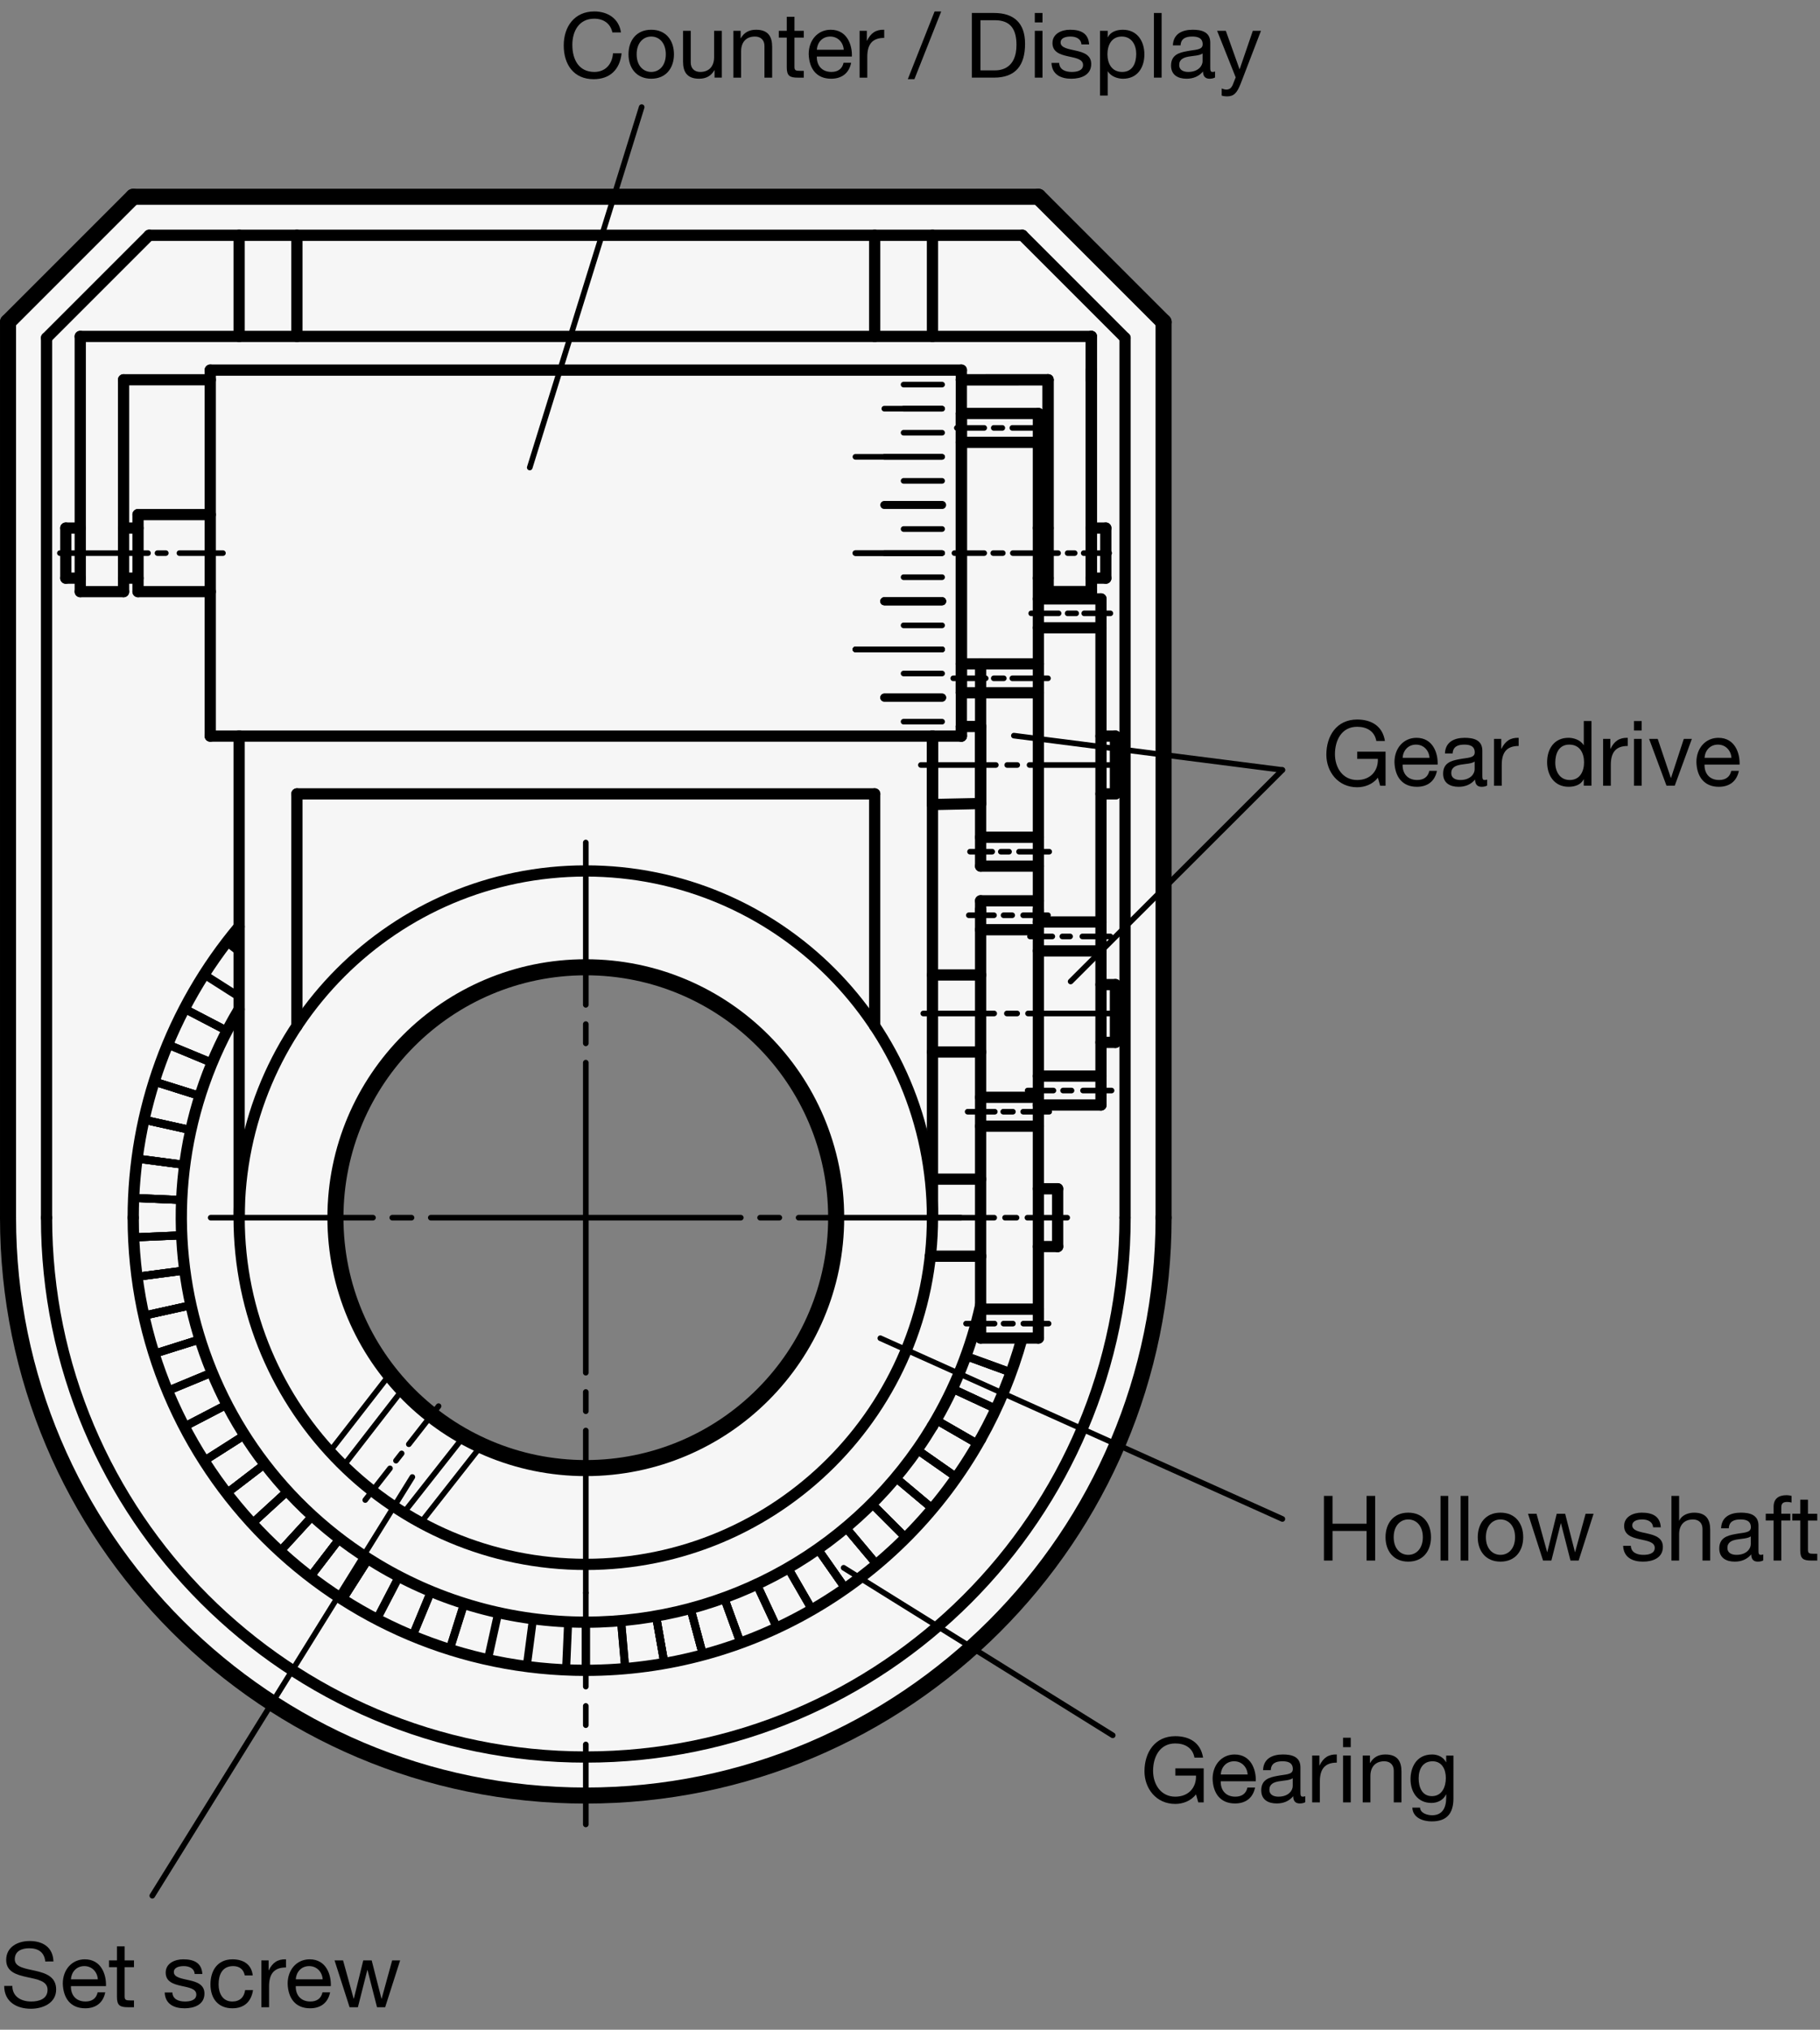 <?xml version="1.0" encoding="utf-8"?>
<!-- Generator: Adobe Illustrator 19.1.0, SVG Export Plug-In . SVG Version: 6.00 Build 0)  -->
<svg version="1.1" xmlns="http://www.w3.org/2000/svg" xmlns:xlink="http://www.w3.org/1999/xlink" x="0px" y="0px"
	 viewBox="0 0 160.725 179.213" enable-background="new 0 0 160.725 179.213" xml:space="preserve">
<rect x="0" y="0" width="160.725" height="179.213" fill="#808080" stroke="none"/>
<g id="MD_x5F_3_x5F_FUELLUNG_x5F_WS">
	<g id="POLYLINE_1_">
		<path fill="#FFFFFF" d="M29.649,108.61c0.604,12.196,10.981,21.593,23.177,20.989c11.656-0.578,20.857-10.115,21.014-21.785
			l28.915-0.299c0,28.18-22.844,51.024-51.024,51.024S0.709,135.695,0.709,107.516V28.429l11.055-11.055h79.937l11.055,11.055
			v79.087l-28.915,0.299c0.165-12.21-9.6-22.242-21.81-22.407s-22.242,9.6-22.407,21.81
			C29.618,107.681,29.626,108.146,29.649,108.61z"/>
	</g>
</g>
<g id="MD_x5F_3_x5F_FUELLUNG_x5F_GR">
	<g id="POLYLINE">
		<path fill="#F6F6F6" d="M29.649,108.61c0.604,12.196,10.981,21.593,23.177,20.989c11.656-0.578,20.857-10.115,21.014-21.785
			l28.915-0.299c0,28.18-22.844,51.024-51.024,51.024S0.709,135.695,0.709,107.516V28.429l11.055-11.055h79.937l11.055,11.055
			v79.087l-28.915,0.299c0.165-12.21-9.6-22.242-21.81-22.407s-22.242,9.6-22.407,21.81
			C29.618,107.681,29.626,108.146,29.649,108.61z"/>
	</g>
</g>
<g id="MD_x5F_1_x5F_070">
	<g id="CIRCLE">
		
			<path fill="none" stroke="#000000" stroke-width="0.992" stroke-linecap="round" stroke-linejoin="round" stroke-miterlimit="10" d="
			M21.118,107.516c0-16.908,13.706-30.614,30.614-30.614s30.614,13.706,30.614,30.614S68.64,138.13,51.732,138.13
			S21.118,124.423,21.118,107.516L21.118,107.516z"/>
	</g>
	<g id="LINE">
		
			<line fill="none" stroke="#000000" stroke-width="0.992" stroke-linecap="round" stroke-linejoin="round" stroke-miterlimit="10" x1="21.118" y1="107.516" x2="21.118" y2="64.996"/>
	</g>
	<g id="LINE_1_">
		
			<line fill="none" stroke="#000000" stroke-width="0.992" stroke-linecap="round" stroke-linejoin="round" stroke-miterlimit="10" x1="21.118" y1="64.996" x2="82.346" y2="64.996"/>
	</g>
	<g id="LINE_2_">
		
			<line fill="none" stroke="#000000" stroke-width="0.992" stroke-linecap="round" stroke-linejoin="round" stroke-miterlimit="10" x1="82.346" y1="64.996" x2="82.346" y2="107.516"/>
	</g>
	<g id="LINE_3_">
		
			<line fill="none" stroke="#000000" stroke-width="0.992" stroke-linecap="round" stroke-linejoin="round" stroke-miterlimit="10" x1="77.244" y1="90.593" x2="77.244" y2="70.098"/>
	</g>
	<g id="LINE_4_">
		
			<line fill="none" stroke="#000000" stroke-width="0.992" stroke-linecap="round" stroke-linejoin="round" stroke-miterlimit="10" x1="77.244" y1="70.098" x2="26.22" y2="70.098"/>
	</g>
	<g id="LINE_5_">
		
			<line fill="none" stroke="#000000" stroke-width="0.992" stroke-linecap="round" stroke-linejoin="round" stroke-miterlimit="10" x1="26.22" y1="70.098" x2="26.22" y2="90.593"/>
	</g>
	<g id="LINE_6_">
		
			<line fill="none" stroke="#000000" stroke-width="0.992" stroke-linecap="round" stroke-linejoin="round" stroke-miterlimit="10" x1="82.346" y1="86.086" x2="86.598" y2="86.086"/>
	</g>
	<g id="LINE_7_">
		
			<line fill="none" stroke="#000000" stroke-width="0.992" stroke-linecap="round" stroke-linejoin="round" stroke-miterlimit="10" x1="82.346" y1="92.889" x2="86.598" y2="92.889"/>
	</g>
	<g id="LINE_8_">
		
			<line fill="none" stroke="#000000" stroke-width="0.992" stroke-linecap="round" stroke-linejoin="round" stroke-miterlimit="10" x1="82.346" y1="104.114" x2="86.598" y2="104.114"/>
	</g>
	<g id="LINE_9_">
		
			<line fill="none" stroke="#000000" stroke-width="0.992" stroke-linecap="round" stroke-linejoin="round" stroke-miterlimit="10" x1="82.157" y1="110.917" x2="86.598" y2="110.917"/>
	</g>
	<g id="ARC">
		
			<path fill="none" stroke="#000000" stroke-width="0.992" stroke-linecap="round" stroke-linejoin="round" stroke-miterlimit="10" d="
			M21.118,81.82c-6.042,7.199-9.354,16.297-9.354,25.695"/>
	</g>
	<g id="ARC_1_">
		
			<path fill="none" stroke="#000000" stroke-width="0.992" stroke-linecap="round" stroke-linejoin="round" stroke-miterlimit="10" d="
			M11.764,107.516c0,22.074,17.895,39.968,39.969,39.968c14.462,0,27.796-7.812,34.866-20.428"/>
	</g>
	<g id="ARC_2_">
		
			<path fill="none" stroke="#000000" stroke-width="0.992" stroke-linecap="round" stroke-linejoin="round" stroke-miterlimit="10" d="
			M21.118,89.119c-10.16,16.908-4.69,38.851,12.217,49.011c5.556,3.339,11.915,5.102,18.397,5.102"/>
	</g>
	<g id="ARC_3_">
		
			<path fill="none" stroke="#000000" stroke-width="0.992" stroke-linecap="round" stroke-linejoin="round" stroke-miterlimit="10" d="
			M51.732,143.232c12.537,0,24.157-6.574,30.614-17.32"/>
	</g>
	<g id="LINE_123_">
		
			<line fill="none" stroke="#000000" stroke-width="0.992" stroke-linecap="round" stroke-linejoin="round" stroke-miterlimit="10" x1="86.598" y1="110.917" x2="86.598" y2="118.146"/>
	</g>
	<g id="LINE_124_">
		
			<line fill="none" stroke="#000000" stroke-width="0.992" stroke-linecap="round" stroke-linejoin="round" stroke-miterlimit="10" x1="86.598" y1="118.146" x2="91.701" y2="118.146"/>
	</g>
	<g id="LINE_125_">
		
			<line fill="none" stroke="#000000" stroke-width="0.992" stroke-linecap="round" stroke-linejoin="round" stroke-miterlimit="10" x1="91.701" y1="118.146" x2="91.701" y2="80.303"/>
	</g>
	<g id="LINE_126_">
		
			<line fill="none" stroke="#000000" stroke-width="0.992" stroke-linecap="round" stroke-linejoin="round" stroke-miterlimit="10" x1="86.598" y1="80.303" x2="86.598" y2="110.917"/>
	</g>
	<g id="ARC_4_">
		
			<path fill="none" stroke="#000000" stroke-width="0.992" stroke-linecap="round" stroke-linejoin="round" stroke-miterlimit="10" d="
			M82.346,125.912c1.985-3.303,3.422-6.905,4.256-10.666"/>
	</g>
	<g id="ARC_5_">
		
			<path fill="none" stroke="#000000" stroke-width="0.992" stroke-linecap="round" stroke-linejoin="round" stroke-miterlimit="10" d="
			M86.598,127.056c1.576-2.812,2.806-5.804,3.663-8.911"/>
	</g>
	<g id="LINE_127_">
		
			<line fill="none" stroke="#000000" stroke-width="0.992" stroke-linecap="round" stroke-linejoin="round" stroke-miterlimit="10" x1="86.598" y1="96.886" x2="91.701" y2="96.886"/>
	</g>
	<g id="LINE_128_">
		
			<line fill="none" stroke="#000000" stroke-width="0.992" stroke-linecap="round" stroke-linejoin="round" stroke-miterlimit="10" x1="86.598" y1="99.437" x2="91.701" y2="99.437"/>
	</g>
	<g id="LINE_129_">
		
			<line fill="none" stroke="#000000" stroke-width="0.992" stroke-linecap="round" stroke-linejoin="round" stroke-miterlimit="10" x1="91.701" y1="115.594" x2="86.598" y2="115.594"/>
	</g>
	<g id="LINE_130_">
		
			<line fill="none" stroke="#000000" stroke-width="0.992" stroke-linecap="round" stroke-linejoin="round" stroke-miterlimit="10" x1="86.598" y1="80.813" x2="86.598" y2="79.538"/>
	</g>
	<g id="LINE_131_">
		
			<line fill="none" stroke="#000000" stroke-width="0.992" stroke-linecap="round" stroke-linejoin="round" stroke-miterlimit="10" x1="86.598" y1="79.538" x2="91.701" y2="79.538"/>
	</g>
	<g id="LINE_132_">
		
			<line fill="none" stroke="#000000" stroke-width="0.992" stroke-linecap="round" stroke-linejoin="round" stroke-miterlimit="10" x1="91.701" y1="79.538" x2="91.701" y2="80.813"/>
	</g>
	<g id="LINE_133_">
		
			<line fill="none" stroke="#000000" stroke-width="0.992" stroke-linecap="round" stroke-linejoin="round" stroke-miterlimit="10" x1="86.598" y1="82.089" x2="91.701" y2="82.089"/>
	</g>
	<g id="LINE_134_">
		
			<line fill="none" stroke="#000000" stroke-width="0.992" stroke-linecap="round" stroke-linejoin="round" stroke-miterlimit="10" x1="91.701" y1="81.409" x2="97.228" y2="81.409"/>
	</g>
	<g id="LINE_135_">
		
			<line fill="none" stroke="#000000" stroke-width="0.992" stroke-linecap="round" stroke-linejoin="round" stroke-miterlimit="10" x1="97.228" y1="81.409" x2="97.228" y2="97.566"/>
	</g>
	<g id="LINE_136_">
		
			<line fill="none" stroke="#000000" stroke-width="0.992" stroke-linecap="round" stroke-linejoin="round" stroke-miterlimit="10" x1="97.228" y1="97.566" x2="91.701" y2="97.566"/>
	</g>
	<g id="LINE_137_">
		
			<line fill="none" stroke="#000000" stroke-width="0.992" stroke-linecap="round" stroke-linejoin="round" stroke-miterlimit="10" x1="97.228" y1="83.96" x2="91.701" y2="83.96"/>
	</g>
	<g id="LINE_138_">
		
			<line fill="none" stroke="#000000" stroke-width="0.992" stroke-linecap="round" stroke-linejoin="round" stroke-miterlimit="10" x1="97.228" y1="95.015" x2="91.701" y2="95.015"/>
	</g>
	<g id="LINE_139_">
		
			<line fill="none" stroke="#000000" stroke-width="0.992" stroke-linecap="round" stroke-linejoin="round" stroke-miterlimit="10" x1="97.228" y1="86.936" x2="98.504" y2="86.936"/>
	</g>
	<g id="LINE_140_">
		
			<line fill="none" stroke="#000000" stroke-width="0.992" stroke-linecap="round" stroke-linejoin="round" stroke-miterlimit="10" x1="98.504" y1="86.936" x2="98.504" y2="92.038"/>
	</g>
	<g id="LINE_141_">
		
			<line fill="none" stroke="#000000" stroke-width="0.992" stroke-linecap="round" stroke-linejoin="round" stroke-miterlimit="10" x1="98.504" y1="92.038" x2="97.228" y2="92.038"/>
	</g>
	<g id="LINE_142_">
		
			<line fill="none" stroke="#000000" stroke-width="0.992" stroke-linecap="round" stroke-linejoin="round" stroke-miterlimit="10" x1="91.701" y1="104.964" x2="93.402" y2="104.964"/>
	</g>
	<g id="LINE_143_">
		
			<line fill="none" stroke="#000000" stroke-width="0.992" stroke-linecap="round" stroke-linejoin="round" stroke-miterlimit="10" x1="93.402" y1="104.964" x2="93.402" y2="110.067"/>
	</g>
	<g id="LINE_144_">
		
			<line fill="none" stroke="#000000" stroke-width="0.992" stroke-linecap="round" stroke-linejoin="round" stroke-miterlimit="10" x1="93.402" y1="110.067" x2="91.701" y2="110.067"/>
	</g>
	<g id="ARC_6_">
		
			<path fill="none" stroke="#000000" stroke-width="0.992" stroke-linecap="round" stroke-linejoin="round" stroke-miterlimit="10" d="
			M4.11,107.516c0,26.301,21.321,47.622,47.622,47.622s47.622-21.321,47.622-47.622"/>
	</g>
	<g id="LINE_145_">
		
			<line fill="none" stroke="#000000" stroke-width="0.992" stroke-linecap="round" stroke-linejoin="round" stroke-miterlimit="10" x1="82.346" y1="64.996" x2="82.346" y2="71.038"/>
	</g>
	<g id="LINE_146_">
		
			<line fill="none" stroke="#000000" stroke-width="0.992" stroke-linecap="round" stroke-linejoin="round" stroke-miterlimit="10" x1="82.346" y1="71.038" x2="86.598" y2="70.949"/>
	</g>
	<g id="LINE_147_">
		
			<line fill="none" stroke="#000000" stroke-width="0.992" stroke-linecap="round" stroke-linejoin="round" stroke-miterlimit="10" x1="86.598" y1="70.949" x2="86.598" y2="64.146"/>
	</g>
	<g id="LINE_148_">
		
			<line fill="none" stroke="#000000" stroke-width="0.992" stroke-linecap="round" stroke-linejoin="round" stroke-miterlimit="10" x1="86.598" y1="64.146" x2="84.898" y2="64.146"/>
	</g>
	<g id="LINE_149_">
		
			<line fill="none" stroke="#000000" stroke-width="0.992" stroke-linecap="round" stroke-linejoin="round" stroke-miterlimit="10" x1="84.898" y1="64.146" x2="84.898" y2="64.996"/>
	</g>
	<g id="LINE_150_">
		
			<line fill="none" stroke="#000000" stroke-width="0.992" stroke-linecap="round" stroke-linejoin="round" stroke-miterlimit="10" x1="84.898" y1="64.996" x2="82.346" y2="64.996"/>
	</g>
	<g id="LINE_151_">
		
			<line fill="none" stroke="#000000" stroke-width="0.992" stroke-linecap="round" stroke-linejoin="round" stroke-miterlimit="10" x1="84.898" y1="36.508" x2="91.701" y2="36.508"/>
	</g>
	<g id="LINE_152_">
		
			<line fill="none" stroke="#000000" stroke-width="0.992" stroke-linecap="round" stroke-linejoin="round" stroke-miterlimit="10" x1="91.701" y1="61.169" x2="84.898" y2="61.169"/>
	</g>
	<g id="LINE_153_">
		
			<line fill="none" stroke="#000000" stroke-width="0.992" stroke-linecap="round" stroke-linejoin="round" stroke-miterlimit="10" x1="84.898" y1="61.169" x2="84.898" y2="36.508"/>
	</g>
	<g id="LINE_154_">
		
			<line fill="none" stroke="#000000" stroke-width="0.992" stroke-linecap="round" stroke-linejoin="round" stroke-miterlimit="10" x1="84.898" y1="39.059" x2="91.701" y2="39.059"/>
	</g>
	<g id="LINE_155_">
		
			<line fill="none" stroke="#000000" stroke-width="0.992" stroke-linecap="round" stroke-linejoin="round" stroke-miterlimit="10" x1="84.898" y1="58.618" x2="91.701" y2="58.618"/>
	</g>
	<g id="LINE_156_">
		
			<line fill="none" stroke="#000000" stroke-width="0.992" stroke-linecap="round" stroke-linejoin="round" stroke-miterlimit="10" x1="86.598" y1="58.618" x2="86.598" y2="76.476"/>
	</g>
	<g id="LINE_157_">
		
			<line fill="none" stroke="#000000" stroke-width="0.992" stroke-linecap="round" stroke-linejoin="round" stroke-miterlimit="10" x1="86.598" y1="76.476" x2="91.701" y2="76.476"/>
	</g>
	<g id="LINE_158_">
		
			<line fill="none" stroke="#000000" stroke-width="0.992" stroke-linecap="round" stroke-linejoin="round" stroke-miterlimit="10" x1="91.701" y1="76.476" x2="91.701" y2="58.618"/>
	</g>
	<g id="LINE_159_">
		
			<line fill="none" stroke="#000000" stroke-width="0.992" stroke-linecap="round" stroke-linejoin="round" stroke-miterlimit="10" x1="91.701" y1="58.618" x2="91.701" y2="36.508"/>
	</g>
	<g id="LINE_160_">
		
			<line fill="none" stroke="#000000" stroke-width="0.992" stroke-linecap="round" stroke-linejoin="round" stroke-miterlimit="10" x1="86.598" y1="73.925" x2="91.701" y2="73.925"/>
	</g>
	<g id="LINE_161_">
		
			<line fill="none" stroke="#000000" stroke-width="0.992" stroke-linecap="round" stroke-linejoin="round" stroke-miterlimit="10" x1="91.701" y1="52.881" x2="97.228" y2="52.881"/>
	</g>
	<g id="LINE_162_">
		
			<line fill="none" stroke="#000000" stroke-width="0.992" stroke-linecap="round" stroke-linejoin="round" stroke-miterlimit="10" x1="97.228" y1="52.881" x2="97.228" y2="81.409"/>
	</g>
	<g id="LINE_163_">
		
			<line fill="none" stroke="#000000" stroke-width="0.992" stroke-linecap="round" stroke-linejoin="round" stroke-miterlimit="10" x1="91.701" y1="79.538" x2="91.701" y2="76.476"/>
	</g>
	<g id="LINE_164_">
		
			<line fill="none" stroke="#000000" stroke-width="0.992" stroke-linecap="round" stroke-linejoin="round" stroke-miterlimit="10" x1="91.701" y1="55.432" x2="97.228" y2="55.432"/>
	</g>
	<g id="LINE_165_">
		
			<line fill="none" stroke="#000000" stroke-width="0.992" stroke-linecap="round" stroke-linejoin="round" stroke-miterlimit="10" x1="97.228" y1="64.996" x2="98.504" y2="64.996"/>
	</g>
	<g id="LINE_166_">
		
			<line fill="none" stroke="#000000" stroke-width="0.992" stroke-linecap="round" stroke-linejoin="round" stroke-miterlimit="10" x1="98.504" y1="64.996" x2="98.504" y2="70.098"/>
	</g>
	<g id="LINE_167_">
		
			<line fill="none" stroke="#000000" stroke-width="0.992" stroke-linecap="round" stroke-linejoin="round" stroke-miterlimit="10" x1="98.504" y1="70.098" x2="97.228" y2="70.098"/>
	</g>
	<g id="LINE_168_">
		
			<line fill="none" stroke="#000000" stroke-width="0.992" stroke-linecap="round" stroke-linejoin="round" stroke-miterlimit="10" x1="21.118" y1="64.996" x2="18.567" y2="64.996"/>
	</g>
	<g id="LINE_169_">
		
			<line fill="none" stroke="#000000" stroke-width="0.992" stroke-linecap="round" stroke-linejoin="round" stroke-miterlimit="10" x1="18.567" y1="64.996" x2="18.567" y2="32.681"/>
	</g>
	<g id="LINE_170_">
		
			<line fill="none" stroke="#000000" stroke-width="0.992" stroke-linecap="round" stroke-linejoin="round" stroke-miterlimit="10" x1="18.567" y1="32.681" x2="84.898" y2="32.681"/>
	</g>
	<g id="LINE_171_">
		
			<line fill="none" stroke="#000000" stroke-width="0.992" stroke-linecap="round" stroke-linejoin="round" stroke-miterlimit="10" x1="84.898" y1="32.681" x2="84.898" y2="64.996"/>
	</g>
	<g id="LINE_172_">
		
			<line fill="none" stroke="#000000" stroke-width="0.992" stroke-linecap="round" stroke-linejoin="round" stroke-miterlimit="10" x1="7.087" y1="46.627" x2="5.811" y2="46.627"/>
	</g>
	<g id="LINE_173_">
		
			<line fill="none" stroke="#000000" stroke-width="0.992" stroke-linecap="round" stroke-linejoin="round" stroke-miterlimit="10" x1="5.811" y1="46.627" x2="5.811" y2="51.049"/>
	</g>
	<g id="LINE_174_">
		
			<line fill="none" stroke="#000000" stroke-width="0.992" stroke-linecap="round" stroke-linejoin="round" stroke-miterlimit="10" x1="5.811" y1="51.049" x2="7.087" y2="51.049"/>
	</g>
	<g id="LINE_175_">
		
			<line fill="none" stroke="#000000" stroke-width="0.992" stroke-linecap="round" stroke-linejoin="round" stroke-miterlimit="10" x1="12.189" y1="46.627" x2="10.913" y2="46.627"/>
	</g>
	<g id="LINE_176_">
		
			<line fill="none" stroke="#000000" stroke-width="0.992" stroke-linecap="round" stroke-linejoin="round" stroke-miterlimit="10" x1="12.189" y1="51.049" x2="10.913" y2="51.049"/>
	</g>
	<g id="LINE_177_">
		
			<line fill="none" stroke="#000000" stroke-width="0.992" stroke-linecap="round" stroke-linejoin="round" stroke-miterlimit="10" x1="96.378" y1="46.627" x2="97.654" y2="46.627"/>
	</g>
	<g id="LINE_178_">
		
			<line fill="none" stroke="#000000" stroke-width="0.992" stroke-linecap="round" stroke-linejoin="round" stroke-miterlimit="10" x1="97.654" y1="46.627" x2="97.654" y2="51.049"/>
	</g>
	<g id="LINE_179_">
		
			<line fill="none" stroke="#000000" stroke-width="0.992" stroke-linecap="round" stroke-linejoin="round" stroke-miterlimit="10" x1="97.654" y1="51.049" x2="96.378" y2="51.049"/>
	</g>
	<g id="LINE_180_">
		
			<line fill="none" stroke="#000000" stroke-width="0.992" stroke-linecap="round" stroke-linejoin="round" stroke-miterlimit="10" x1="91.701" y1="46.627" x2="92.551" y2="46.627"/>
	</g>
	<g id="LINE_181_">
		
			<line fill="none" stroke="#000000" stroke-width="0.992" stroke-linecap="round" stroke-linejoin="round" stroke-miterlimit="10" x1="91.701" y1="51.049" x2="92.551" y2="51.049"/>
	</g>
	<g id="LINE_182_">
		
			<line fill="none" stroke="#000000" stroke-width="0.992" stroke-linecap="round" stroke-linejoin="round" stroke-miterlimit="10" x1="96.378" y1="32.681" x2="96.378" y2="52.24"/>
	</g>
	<g id="LINE_183_">
		
			<line fill="none" stroke="#000000" stroke-width="0.992" stroke-linecap="round" stroke-linejoin="round" stroke-miterlimit="10" x1="96.378" y1="52.24" x2="92.551" y2="52.24"/>
	</g>
	<g id="LINE_184_">
		
			<line fill="none" stroke="#000000" stroke-width="0.992" stroke-linecap="round" stroke-linejoin="round" stroke-miterlimit="10" x1="92.551" y1="52.24" x2="92.551" y2="33.531"/>
	</g>
	<g id="LINE_185_">
		
			<line fill="none" stroke="#000000" stroke-width="0.992" stroke-linecap="round" stroke-linejoin="round" stroke-miterlimit="10" x1="92.551" y1="33.531" x2="84.898" y2="33.531"/>
	</g>
	<g id="LINE_186_">
		
			<line fill="none" stroke="#000000" stroke-width="0.992" stroke-linecap="round" stroke-linejoin="round" stroke-miterlimit="10" x1="18.567" y1="33.531" x2="10.913" y2="33.531"/>
	</g>
	<g id="LINE_187_">
		
			<line fill="none" stroke="#000000" stroke-width="0.992" stroke-linecap="round" stroke-linejoin="round" stroke-miterlimit="10" x1="10.913" y1="33.531" x2="10.913" y2="52.24"/>
	</g>
	<g id="LINE_188_">
		
			<line fill="none" stroke="#000000" stroke-width="0.992" stroke-linecap="round" stroke-linejoin="round" stroke-miterlimit="10" x1="10.913" y1="52.24" x2="7.087" y2="52.24"/>
	</g>
	<g id="LINE_189_">
		
			<line fill="none" stroke="#000000" stroke-width="0.992" stroke-linecap="round" stroke-linejoin="round" stroke-miterlimit="10" x1="7.087" y1="52.24" x2="7.087" y2="29.705"/>
	</g>
	<g id="LINE_190_">
		
			<line fill="none" stroke="#000000" stroke-width="0.992" stroke-linecap="round" stroke-linejoin="round" stroke-miterlimit="10" x1="7.087" y1="29.705" x2="96.378" y2="29.705"/>
	</g>
	<g id="LINE_191_">
		
			<line fill="none" stroke="#000000" stroke-width="0.992" stroke-linecap="round" stroke-linejoin="round" stroke-miterlimit="10" x1="96.378" y1="29.705" x2="96.378" y2="33.531"/>
	</g>
	<g id="LINE_192_">
		
			<line fill="none" stroke="#000000" stroke-width="0.992" stroke-linecap="round" stroke-linejoin="round" stroke-miterlimit="10" x1="18.567" y1="52.24" x2="12.189" y2="52.24"/>
	</g>
	<g id="LINE_193_">
		
			<line fill="none" stroke="#000000" stroke-width="0.992" stroke-linecap="round" stroke-linejoin="round" stroke-miterlimit="10" x1="12.189" y1="52.24" x2="12.189" y2="45.437"/>
	</g>
	<g id="LINE_194_">
		
			<line fill="none" stroke="#000000" stroke-width="0.992" stroke-linecap="round" stroke-linejoin="round" stroke-miterlimit="10" x1="12.189" y1="45.437" x2="18.567" y2="45.437"/>
	</g>
	<g id="LINE_195_">
		
			<line fill="none" stroke="#000000" stroke-width="0.992" stroke-linecap="round" stroke-linejoin="round" stroke-miterlimit="10" x1="4.11" y1="107.516" x2="4.11" y2="29.838"/>
	</g>
	<g id="LINE_196_">
		
			<line fill="none" stroke="#000000" stroke-width="0.992" stroke-linecap="round" stroke-linejoin="round" stroke-miterlimit="10" x1="4.11" y1="29.838" x2="13.173" y2="20.775"/>
	</g>
	<g id="LINE_197_">
		
			<line fill="none" stroke="#000000" stroke-width="0.992" stroke-linecap="round" stroke-linejoin="round" stroke-miterlimit="10" x1="13.173" y1="20.775" x2="90.292" y2="20.775"/>
	</g>
	<g id="LINE_198_">
		
			<line fill="none" stroke="#000000" stroke-width="0.992" stroke-linecap="round" stroke-linejoin="round" stroke-miterlimit="10" x1="90.292" y1="20.775" x2="99.354" y2="29.838"/>
	</g>
	<g id="LINE_199_">
		
			<line fill="none" stroke="#000000" stroke-width="0.992" stroke-linecap="round" stroke-linejoin="round" stroke-miterlimit="10" x1="99.354" y1="29.838" x2="99.354" y2="107.516"/>
	</g>
	<g id="LINE_200_">
		
			<line fill="none" stroke="#000000" stroke-width="0.992" stroke-linecap="round" stroke-linejoin="round" stroke-miterlimit="10" x1="21.118" y1="20.775" x2="21.118" y2="29.705"/>
	</g>
	<g id="LINE_201_">
		
			<line fill="none" stroke="#000000" stroke-width="0.992" stroke-linecap="round" stroke-linejoin="round" stroke-miterlimit="10" x1="26.22" y1="20.775" x2="26.22" y2="29.705"/>
	</g>
	<g id="LINE_202_">
		
			<line fill="none" stroke="#000000" stroke-width="0.992" stroke-linecap="round" stroke-linejoin="round" stroke-miterlimit="10" x1="77.244" y1="20.775" x2="77.244" y2="29.705"/>
	</g>
	<g id="LINE_203_">
		
			<line fill="none" stroke="#000000" stroke-width="0.992" stroke-linecap="round" stroke-linejoin="round" stroke-miterlimit="10" x1="82.346" y1="20.775" x2="82.346" y2="29.705"/>
	</g>
	<g id="LINE_235_">
		
			<line fill="none" stroke="#000000" stroke-width="0.992" stroke-linecap="round" stroke-linejoin="round" stroke-miterlimit="10" x1="96.378" y1="29.705" x2="96.378" y2="52.24"/>
	</g>
	<g id="LINE_236_">
		
			<line fill="none" stroke="#000000" stroke-width="0.992" stroke-linecap="round" stroke-linejoin="round" stroke-miterlimit="10" x1="96.378" y1="52.24" x2="92.551" y2="52.24"/>
	</g>
	<g id="LINE_237_">
		
			<line fill="none" stroke="#000000" stroke-width="0.992" stroke-linecap="round" stroke-linejoin="round" stroke-miterlimit="10" x1="92.551" y1="52.24" x2="92.551" y2="33.531"/>
	</g>
	<g id="LINE_289_">
		
			<line fill="none" stroke="#000000" stroke-width="0.992" stroke-linecap="round" stroke-linejoin="round" stroke-miterlimit="10" x1="84.898" y1="33.536" x2="92.551" y2="33.531"/>
	</g>
</g>
<g id="MD_x5F_1_x5F_050">
	<g id="LINE_10_">
		
			<line fill="none" stroke="#000000" stroke-width="0.709" stroke-linecap="round" stroke-linejoin="round" stroke-miterlimit="10" x1="11.802" y1="109.259" x2="16.05" y2="109.074"/>
	</g>
	<g id="LINE_11_">
		
			<line fill="none" stroke="#000000" stroke-width="0.709" stroke-linecap="round" stroke-linejoin="round" stroke-miterlimit="10" x1="16.321" y1="112.178" x2="12.106" y2="112.733"/>
	</g>
	<g id="LINE_12_">
		
			<line fill="none" stroke="#000000" stroke-width="0.709" stroke-linecap="round" stroke-linejoin="round" stroke-miterlimit="10" x1="11.802" y1="109.259" x2="16.05" y2="109.074"/>
	</g>
	<g id="LINE_13_">
		
			<line fill="none" stroke="#000000" stroke-width="0.709" stroke-linecap="round" stroke-linejoin="round" stroke-miterlimit="10" x1="12.106" y1="112.733" x2="16.321" y2="112.178"/>
	</g>
	<g id="LINE_14_">
		
			<line fill="none" stroke="#000000" stroke-width="0.709" stroke-linecap="round" stroke-linejoin="round" stroke-miterlimit="10" x1="16.862" y1="115.246" x2="12.711" y2="116.166"/>
	</g>
	<g id="LINE_15_">
		
			<line fill="none" stroke="#000000" stroke-width="0.709" stroke-linecap="round" stroke-linejoin="round" stroke-miterlimit="10" x1="12.106" y1="112.733" x2="16.321" y2="112.178"/>
	</g>
	<g id="LINE_16_">
		
			<line fill="none" stroke="#000000" stroke-width="0.709" stroke-linecap="round" stroke-linejoin="round" stroke-miterlimit="10" x1="12.711" y1="116.166" x2="16.862" y2="115.246"/>
	</g>
	<g id="LINE_17_">
		
			<line fill="none" stroke="#000000" stroke-width="0.709" stroke-linecap="round" stroke-linejoin="round" stroke-miterlimit="10" x1="17.669" y1="118.256" x2="13.614" y2="119.534"/>
	</g>
	<g id="LINE_18_">
		
			<line fill="none" stroke="#000000" stroke-width="0.709" stroke-linecap="round" stroke-linejoin="round" stroke-miterlimit="10" x1="12.711" y1="116.166" x2="16.862" y2="115.246"/>
	</g>
	<g id="LINE_19_">
		
			<line fill="none" stroke="#000000" stroke-width="0.709" stroke-linecap="round" stroke-linejoin="round" stroke-miterlimit="10" x1="13.614" y1="119.534" x2="17.669" y2="118.256"/>
	</g>
	<g id="LINE_20_">
		
			<line fill="none" stroke="#000000" stroke-width="0.709" stroke-linecap="round" stroke-linejoin="round" stroke-miterlimit="10" x1="18.735" y1="121.184" x2="14.806" y2="122.811"/>
	</g>
	<g id="LINE_21_">
		
			<line fill="none" stroke="#000000" stroke-width="0.709" stroke-linecap="round" stroke-linejoin="round" stroke-miterlimit="10" x1="13.614" y1="119.534" x2="17.669" y2="118.256"/>
	</g>
	<g id="LINE_22_">
		
			<line fill="none" stroke="#000000" stroke-width="0.709" stroke-linecap="round" stroke-linejoin="round" stroke-miterlimit="10" x1="14.806" y1="122.811" x2="18.735" y2="121.184"/>
	</g>
	<g id="LINE_23_">
		
			<line fill="none" stroke="#000000" stroke-width="0.709" stroke-linecap="round" stroke-linejoin="round" stroke-miterlimit="10" x1="20.051" y1="124.008" x2="16.28" y2="125.971"/>
	</g>
	<g id="LINE_24_">
		
			<line fill="none" stroke="#000000" stroke-width="0.709" stroke-linecap="round" stroke-linejoin="round" stroke-miterlimit="10" x1="14.806" y1="122.811" x2="18.735" y2="121.184"/>
	</g>
	<g id="LINE_25_">
		
			<line fill="none" stroke="#000000" stroke-width="0.709" stroke-linecap="round" stroke-linejoin="round" stroke-miterlimit="10" x1="16.28" y1="125.971" x2="20.051" y2="124.008"/>
	</g>
	<g id="LINE_26_">
		
			<line fill="none" stroke="#000000" stroke-width="0.709" stroke-linecap="round" stroke-linejoin="round" stroke-miterlimit="10" x1="21.609" y1="126.706" x2="18.023" y2="128.991"/>
	</g>
	<g id="LINE_27_">
		
			<line fill="none" stroke="#000000" stroke-width="0.709" stroke-linecap="round" stroke-linejoin="round" stroke-miterlimit="10" x1="16.28" y1="125.971" x2="20.051" y2="124.008"/>
	</g>
	<g id="LINE_28_">
		
			<line fill="none" stroke="#000000" stroke-width="0.709" stroke-linecap="round" stroke-linejoin="round" stroke-miterlimit="10" x1="18.023" y1="128.991" x2="21.609" y2="126.706"/>
	</g>
	<g id="LINE_29_">
		
			<line fill="none" stroke="#000000" stroke-width="0.709" stroke-linecap="round" stroke-linejoin="round" stroke-miterlimit="10" x1="23.396" y1="129.258" x2="20.023" y2="131.847"/>
	</g>
	<g id="LINE_30_">
		
			<line fill="none" stroke="#000000" stroke-width="0.709" stroke-linecap="round" stroke-linejoin="round" stroke-miterlimit="10" x1="18.023" y1="128.991" x2="21.609" y2="126.706"/>
	</g>
	<g id="LINE_31_">
		
			<line fill="none" stroke="#000000" stroke-width="0.709" stroke-linecap="round" stroke-linejoin="round" stroke-miterlimit="10" x1="20.023" y1="131.847" x2="23.396" y2="129.258"/>
	</g>
	<g id="LINE_32_">
		
			<line fill="none" stroke="#000000" stroke-width="0.709" stroke-linecap="round" stroke-linejoin="round" stroke-miterlimit="10" x1="25.399" y1="131.645" x2="22.264" y2="134.518"/>
	</g>
	<g id="LINE_33_">
		
			<line fill="none" stroke="#000000" stroke-width="0.709" stroke-linecap="round" stroke-linejoin="round" stroke-miterlimit="10" x1="20.023" y1="131.847" x2="23.396" y2="129.258"/>
	</g>
	<g id="LINE_34_">
		
			<line fill="none" stroke="#000000" stroke-width="0.709" stroke-linecap="round" stroke-linejoin="round" stroke-miterlimit="10" x1="22.264" y1="134.518" x2="25.399" y2="131.645"/>
	</g>
	<g id="LINE_35_">
		
			<line fill="none" stroke="#000000" stroke-width="0.709" stroke-linecap="round" stroke-linejoin="round" stroke-miterlimit="10" x1="27.603" y1="133.849" x2="24.73" y2="136.983"/>
	</g>
	<g id="LINE_36_">
		
			<line fill="none" stroke="#000000" stroke-width="0.709" stroke-linecap="round" stroke-linejoin="round" stroke-miterlimit="10" x1="22.264" y1="134.518" x2="25.399" y2="131.645"/>
	</g>
	<g id="LINE_37_">
		
			<line fill="none" stroke="#000000" stroke-width="0.709" stroke-linecap="round" stroke-linejoin="round" stroke-miterlimit="10" x1="24.73" y1="136.983" x2="27.603" y2="133.849"/>
	</g>
	<g id="LINE_38_">
		
			<line fill="none" stroke="#000000" stroke-width="0.709" stroke-linecap="round" stroke-linejoin="round" stroke-miterlimit="10" x1="29.989" y1="135.851" x2="27.401" y2="139.225"/>
	</g>
	<g id="LINE_39_">
		
			<line fill="none" stroke="#000000" stroke-width="0.709" stroke-linecap="round" stroke-linejoin="round" stroke-miterlimit="10" x1="24.73" y1="136.983" x2="27.603" y2="133.849"/>
	</g>
	<g id="LINE_40_">
		
			<line fill="none" stroke="#000000" stroke-width="0.709" stroke-linecap="round" stroke-linejoin="round" stroke-miterlimit="10" x1="27.401" y1="139.225" x2="29.989" y2="135.851"/>
	</g>
	<g id="LINE_41_">
		
			<line fill="none" stroke="#000000" stroke-width="0.709" stroke-linecap="round" stroke-linejoin="round" stroke-miterlimit="10" x1="32.542" y1="137.639" x2="30.257" y2="141.225"/>
	</g>
	<g id="LINE_42_">
		
			<line fill="none" stroke="#000000" stroke-width="0.709" stroke-linecap="round" stroke-linejoin="round" stroke-miterlimit="10" x1="27.401" y1="139.225" x2="29.989" y2="135.851"/>
	</g>
	<g id="LINE_43_">
		
			<line fill="none" stroke="#000000" stroke-width="0.709" stroke-linecap="round" stroke-linejoin="round" stroke-miterlimit="10" x1="30.257" y1="141.225" x2="32.542" y2="137.639"/>
	</g>
	<g id="LINE_44_">
		
			<line fill="none" stroke="#000000" stroke-width="0.709" stroke-linecap="round" stroke-linejoin="round" stroke-miterlimit="10" x1="35.24" y1="139.197" x2="33.277" y2="142.968"/>
	</g>
	<g id="LINE_45_">
		
			<line fill="none" stroke="#000000" stroke-width="0.709" stroke-linecap="round" stroke-linejoin="round" stroke-miterlimit="10" x1="30.257" y1="141.225" x2="32.542" y2="137.639"/>
	</g>
	<g id="LINE_46_">
		
			<line fill="none" stroke="#000000" stroke-width="0.709" stroke-linecap="round" stroke-linejoin="round" stroke-miterlimit="10" x1="33.277" y1="142.968" x2="35.24" y2="139.197"/>
	</g>
	<g id="LINE_47_">
		
			<line fill="none" stroke="#000000" stroke-width="0.709" stroke-linecap="round" stroke-linejoin="round" stroke-miterlimit="10" x1="38.064" y1="140.513" x2="36.437" y2="144.442"/>
	</g>
	<g id="LINE_48_">
		
			<line fill="none" stroke="#000000" stroke-width="0.709" stroke-linecap="round" stroke-linejoin="round" stroke-miterlimit="10" x1="36.437" y1="144.442" x2="38.064" y2="140.513"/>
	</g>
	<g id="LINE_49_">
		
			<line fill="none" stroke="#000000" stroke-width="0.709" stroke-linecap="round" stroke-linejoin="round" stroke-miterlimit="10" x1="40.992" y1="141.579" x2="39.714" y2="145.634"/>
	</g>
	<g id="LINE_50_">
		
			<line fill="none" stroke="#000000" stroke-width="0.709" stroke-linecap="round" stroke-linejoin="round" stroke-miterlimit="10" x1="39.714" y1="145.634" x2="40.992" y2="141.579"/>
	</g>
	<g id="LINE_51_">
		
			<line fill="none" stroke="#000000" stroke-width="0.709" stroke-linecap="round" stroke-linejoin="round" stroke-miterlimit="10" x1="44.002" y1="142.385" x2="43.082" y2="146.537"/>
	</g>
	<g id="LINE_52_">
		
			<line fill="none" stroke="#000000" stroke-width="0.709" stroke-linecap="round" stroke-linejoin="round" stroke-miterlimit="10" x1="47.07" y1="142.927" x2="46.515" y2="147.142"/>
	</g>
	<g id="LINE_53_">
		
			<line fill="none" stroke="#000000" stroke-width="0.709" stroke-linecap="round" stroke-linejoin="round" stroke-miterlimit="10" x1="50.174" y1="143.198" x2="49.989" y2="147.446"/>
	</g>
	<g id="LINE_54_">
		
			<line fill="none" stroke="#000000" stroke-width="0.709" stroke-linecap="round" stroke-linejoin="round" stroke-miterlimit="10" x1="51.732" y1="143.232" x2="51.732" y2="147.484"/>
	</g>
	<g id="LINE_55_">
		
			<line fill="none" stroke="#000000" stroke-width="0.709" stroke-linecap="round" stroke-linejoin="round" stroke-miterlimit="10" x1="51.732" y1="147.484" x2="51.732" y2="143.232"/>
	</g>
	<g id="LINE_56_">
		
			<line fill="none" stroke="#000000" stroke-width="0.709" stroke-linecap="round" stroke-linejoin="round" stroke-miterlimit="10" x1="54.845" y1="143.096" x2="55.216" y2="147.332"/>
	</g>
	<g id="LINE_57_">
		
			<line fill="none" stroke="#000000" stroke-width="0.709" stroke-linecap="round" stroke-linejoin="round" stroke-miterlimit="10" x1="51.732" y1="147.484" x2="51.732" y2="143.232"/>
	</g>
	<g id="LINE_58_">
		
			<line fill="none" stroke="#000000" stroke-width="0.709" stroke-linecap="round" stroke-linejoin="round" stroke-miterlimit="10" x1="55.216" y1="147.332" x2="54.845" y2="143.096"/>
	</g>
	<g id="LINE_59_">
		
			<line fill="none" stroke="#000000" stroke-width="0.709" stroke-linecap="round" stroke-linejoin="round" stroke-miterlimit="10" x1="57.934" y1="142.689" x2="58.673" y2="146.877"/>
	</g>
	<g id="LINE_60_">
		
			<line fill="none" stroke="#000000" stroke-width="0.709" stroke-linecap="round" stroke-linejoin="round" stroke-miterlimit="10" x1="51.732" y1="147.484" x2="51.732" y2="143.232"/>
	</g>
	<g id="LINE_61_">
		
			<line fill="none" stroke="#000000" stroke-width="0.709" stroke-linecap="round" stroke-linejoin="round" stroke-miterlimit="10" x1="58.673" y1="146.877" x2="57.934" y2="142.689"/>
	</g>
	<g id="LINE_62_">
		
			<line fill="none" stroke="#000000" stroke-width="0.709" stroke-linecap="round" stroke-linejoin="round" stroke-miterlimit="10" x1="60.976" y1="142.015" x2="62.077" y2="146.122"/>
	</g>
	<g id="LINE_63_">
		
			<line fill="none" stroke="#000000" stroke-width="0.709" stroke-linecap="round" stroke-linejoin="round" stroke-miterlimit="10" x1="58.673" y1="146.877" x2="57.934" y2="142.689"/>
	</g>
	<g id="LINE_64_">
		
			<line fill="none" stroke="#000000" stroke-width="0.709" stroke-linecap="round" stroke-linejoin="round" stroke-miterlimit="10" x1="62.077" y1="146.122" x2="60.976" y2="142.015"/>
	</g>
	<g id="LINE_65_">
		
			<line fill="none" stroke="#000000" stroke-width="0.709" stroke-linecap="round" stroke-linejoin="round" stroke-miterlimit="10" x1="63.948" y1="141.078" x2="65.402" y2="145.074"/>
	</g>
	<g id="LINE_66_">
		
			<line fill="none" stroke="#000000" stroke-width="0.709" stroke-linecap="round" stroke-linejoin="round" stroke-miterlimit="10" x1="62.077" y1="146.122" x2="60.976" y2="142.015"/>
	</g>
	<g id="LINE_67_">
		
			<line fill="none" stroke="#000000" stroke-width="0.709" stroke-linecap="round" stroke-linejoin="round" stroke-miterlimit="10" x1="65.402" y1="145.074" x2="63.948" y2="141.078"/>
	</g>
	<g id="LINE_68_">
		
			<line fill="none" stroke="#000000" stroke-width="0.709" stroke-linecap="round" stroke-linejoin="round" stroke-miterlimit="10" x1="66.827" y1="139.886" x2="68.624" y2="143.739"/>
	</g>
	<g id="LINE_69_">
		
			<line fill="none" stroke="#000000" stroke-width="0.709" stroke-linecap="round" stroke-linejoin="round" stroke-miterlimit="10" x1="65.402" y1="145.074" x2="63.948" y2="141.078"/>
	</g>
	<g id="LINE_70_">
		
			<line fill="none" stroke="#000000" stroke-width="0.709" stroke-linecap="round" stroke-linejoin="round" stroke-miterlimit="10" x1="68.624" y1="143.739" x2="66.827" y2="139.886"/>
	</g>
	<g id="LINE_71_">
		
			<line fill="none" stroke="#000000" stroke-width="0.709" stroke-linecap="round" stroke-linejoin="round" stroke-miterlimit="10" x1="69.591" y1="138.447" x2="71.717" y2="142.129"/>
	</g>
	<g id="LINE_72_">
		
			<line fill="none" stroke="#000000" stroke-width="0.709" stroke-linecap="round" stroke-linejoin="round" stroke-miterlimit="10" x1="68.624" y1="143.739" x2="66.827" y2="139.886"/>
	</g>
	<g id="LINE_73_">
		
			<line fill="none" stroke="#000000" stroke-width="0.709" stroke-linecap="round" stroke-linejoin="round" stroke-miterlimit="10" x1="71.717" y1="142.129" x2="69.591" y2="138.447"/>
	</g>
	<g id="LINE_74_">
		
			<line fill="none" stroke="#000000" stroke-width="0.709" stroke-linecap="round" stroke-linejoin="round" stroke-miterlimit="10" x1="72.218" y1="136.773" x2="74.657" y2="140.256"/>
	</g>
	<g id="LINE_75_">
		
			<line fill="none" stroke="#000000" stroke-width="0.709" stroke-linecap="round" stroke-linejoin="round" stroke-miterlimit="10" x1="71.717" y1="142.129" x2="69.591" y2="138.447"/>
	</g>
	<g id="LINE_76_">
		
			<line fill="none" stroke="#000000" stroke-width="0.709" stroke-linecap="round" stroke-linejoin="round" stroke-miterlimit="10" x1="74.657" y1="140.256" x2="72.218" y2="136.773"/>
	</g>
	<g id="LINE_77_">
		
			<line fill="none" stroke="#000000" stroke-width="0.709" stroke-linecap="round" stroke-linejoin="round" stroke-miterlimit="10" x1="74.69" y1="134.876" x2="77.424" y2="138.133"/>
	</g>
	<g id="LINE_78_">
		
			<line fill="none" stroke="#000000" stroke-width="0.709" stroke-linecap="round" stroke-linejoin="round" stroke-miterlimit="10" x1="74.657" y1="140.256" x2="72.218" y2="136.773"/>
	</g>
	<g id="LINE_79_">
		
			<line fill="none" stroke="#000000" stroke-width="0.709" stroke-linecap="round" stroke-linejoin="round" stroke-miterlimit="10" x1="77.424" y1="138.133" x2="74.69" y2="134.876"/>
	</g>
	<g id="LINE_80_">
		
			<line fill="none" stroke="#000000" stroke-width="0.709" stroke-linecap="round" stroke-linejoin="round" stroke-miterlimit="10" x1="76.988" y1="132.771" x2="79.994" y2="135.778"/>
	</g>
	<g id="LINE_81_">
		
			<line fill="none" stroke="#000000" stroke-width="0.709" stroke-linecap="round" stroke-linejoin="round" stroke-miterlimit="10" x1="77.424" y1="138.133" x2="74.69" y2="134.876"/>
	</g>
	<g id="LINE_82_">
		
			<line fill="none" stroke="#000000" stroke-width="0.709" stroke-linecap="round" stroke-linejoin="round" stroke-miterlimit="10" x1="79.994" y1="135.778" x2="76.988" y2="132.771"/>
	</g>
	<g id="LINE_83_">
		
			<line fill="none" stroke="#000000" stroke-width="0.709" stroke-linecap="round" stroke-linejoin="round" stroke-miterlimit="10" x1="79.093" y1="130.474" x2="82.35" y2="133.207"/>
	</g>
	<g id="LINE_84_">
		
			<line fill="none" stroke="#000000" stroke-width="0.709" stroke-linecap="round" stroke-linejoin="round" stroke-miterlimit="10" x1="79.994" y1="135.778" x2="76.988" y2="132.771"/>
	</g>
	<g id="LINE_85_">
		
			<line fill="none" stroke="#000000" stroke-width="0.709" stroke-linecap="round" stroke-linejoin="round" stroke-miterlimit="10" x1="82.35" y1="133.207" x2="79.093" y2="130.474"/>
	</g>
	<g id="LINE_86_">
		
			<line fill="none" stroke="#000000" stroke-width="0.709" stroke-linecap="round" stroke-linejoin="round" stroke-miterlimit="10" x1="80.99" y1="128.002" x2="84.473" y2="130.441"/>
	</g>
	<g id="LINE_87_">
		
			<line fill="none" stroke="#000000" stroke-width="0.709" stroke-linecap="round" stroke-linejoin="round" stroke-miterlimit="10" x1="82.35" y1="133.207" x2="79.093" y2="130.474"/>
	</g>
	<g id="LINE_88_">
		
			<line fill="none" stroke="#000000" stroke-width="0.709" stroke-linecap="round" stroke-linejoin="round" stroke-miterlimit="10" x1="84.473" y1="130.441" x2="80.99" y2="128.002"/>
	</g>
	<g id="LINE_89_">
		
			<line fill="none" stroke="#000000" stroke-width="0.709" stroke-linecap="round" stroke-linejoin="round" stroke-miterlimit="10" x1="82.664" y1="125.374" x2="86.346" y2="127.5"/>
	</g>
	<g id="LINE_90_">
		
			<line fill="none" stroke="#000000" stroke-width="0.709" stroke-linecap="round" stroke-linejoin="round" stroke-miterlimit="10" x1="84.473" y1="130.441" x2="80.99" y2="128.002"/>
	</g>
	<g id="LINE_91_">
		
			<line fill="none" stroke="#000000" stroke-width="0.709" stroke-linecap="round" stroke-linejoin="round" stroke-miterlimit="10" x1="86.346" y1="127.5" x2="82.664" y2="125.374"/>
	</g>
	<g id="LINE_92_">
		
			<line fill="none" stroke="#000000" stroke-width="0.709" stroke-linecap="round" stroke-linejoin="round" stroke-miterlimit="10" x1="84.102" y1="122.61" x2="87.956" y2="124.407"/>
	</g>
	<g id="LINE_93_">
		
			<line fill="none" stroke="#000000" stroke-width="0.709" stroke-linecap="round" stroke-linejoin="round" stroke-miterlimit="10" x1="86.346" y1="127.5" x2="82.664" y2="125.374"/>
	</g>
	<g id="LINE_94_">
		
			<line fill="none" stroke="#000000" stroke-width="0.709" stroke-linecap="round" stroke-linejoin="round" stroke-miterlimit="10" x1="87.956" y1="124.407" x2="84.102" y2="122.61"/>
	</g>
	<g id="LINE_95_">
		
			<line fill="none" stroke="#000000" stroke-width="0.709" stroke-linecap="round" stroke-linejoin="round" stroke-miterlimit="10" x1="85.295" y1="119.731" x2="89.29" y2="121.186"/>
	</g>
	<g id="LINE_96_">
		
			<line fill="none" stroke="#000000" stroke-width="0.709" stroke-linecap="round" stroke-linejoin="round" stroke-miterlimit="10" x1="87.956" y1="124.407" x2="84.102" y2="122.61"/>
	</g>
	<g id="LINE_97_">
		
			<line fill="none" stroke="#000000" stroke-width="0.709" stroke-linecap="round" stroke-linejoin="round" stroke-miterlimit="10" x1="89.29" y1="121.186" x2="85.295" y2="119.731"/>
	</g>
	<g id="LINE_98_">
		
			<line fill="none" stroke="#000000" stroke-width="0.709" stroke-linecap="round" stroke-linejoin="round" stroke-miterlimit="10" x1="86.232" y1="116.76" x2="86.598" y2="116.858"/>
	</g>
	<g id="LINE_99_">
		
			<line fill="none" stroke="#000000" stroke-width="0.709" stroke-linecap="round" stroke-linejoin="round" stroke-miterlimit="10" x1="89.29" y1="121.186" x2="85.295" y2="119.731"/>
	</g>
	<g id="LINE_100_">
		
			<line fill="none" stroke="#000000" stroke-width="0.709" stroke-linecap="round" stroke-linejoin="round" stroke-miterlimit="10" x1="86.598" y1="116.858" x2="86.232" y2="116.76"/>
	</g>
	<g id="LINE_101_">
		
			<line fill="none" stroke="#000000" stroke-width="0.709" stroke-linecap="round" stroke-linejoin="round" stroke-miterlimit="10" x1="86.598" y1="116.858" x2="86.232" y2="116.76"/>
	</g>
	<g id="LINE_102_">
		
			<line fill="none" stroke="#000000" stroke-width="0.709" stroke-linecap="round" stroke-linejoin="round" stroke-miterlimit="10" x1="20.023" y1="83.184" x2="21.118" y2="84.025"/>
	</g>
	<g id="LINE_103_">
		
			<line fill="none" stroke="#000000" stroke-width="0.709" stroke-linecap="round" stroke-linejoin="round" stroke-miterlimit="10" x1="20.051" y1="91.024" x2="16.28" y2="89.06"/>
	</g>
	<g id="LINE_104_">
		
			<line fill="none" stroke="#000000" stroke-width="0.709" stroke-linecap="round" stroke-linejoin="round" stroke-miterlimit="10" x1="18.023" y1="86.041" x2="21.118" y2="88.012"/>
	</g>
	<g id="LINE_105_">
		
			<line fill="none" stroke="#000000" stroke-width="0.709" stroke-linecap="round" stroke-linejoin="round" stroke-miterlimit="10" x1="16.28" y1="89.06" x2="20.051" y2="91.024"/>
	</g>
	<g id="LINE_106_">
		
			<line fill="none" stroke="#000000" stroke-width="0.709" stroke-linecap="round" stroke-linejoin="round" stroke-miterlimit="10" x1="18.735" y1="93.847" x2="14.806" y2="92.22"/>
	</g>
	<g id="LINE_107_">
		
			<line fill="none" stroke="#000000" stroke-width="0.709" stroke-linecap="round" stroke-linejoin="round" stroke-miterlimit="10" x1="16.28" y1="89.06" x2="20.051" y2="91.024"/>
	</g>
	<g id="LINE_108_">
		
			<line fill="none" stroke="#000000" stroke-width="0.709" stroke-linecap="round" stroke-linejoin="round" stroke-miterlimit="10" x1="14.806" y1="92.22" x2="18.735" y2="93.847"/>
	</g>
	<g id="LINE_109_">
		
			<line fill="none" stroke="#000000" stroke-width="0.709" stroke-linecap="round" stroke-linejoin="round" stroke-miterlimit="10" x1="17.669" y1="96.775" x2="13.614" y2="95.497"/>
	</g>
	<g id="LINE_110_">
		
			<line fill="none" stroke="#000000" stroke-width="0.709" stroke-linecap="round" stroke-linejoin="round" stroke-miterlimit="10" x1="14.806" y1="92.22" x2="18.735" y2="93.847"/>
	</g>
	<g id="LINE_111_">
		
			<line fill="none" stroke="#000000" stroke-width="0.709" stroke-linecap="round" stroke-linejoin="round" stroke-miterlimit="10" x1="13.614" y1="95.497" x2="17.669" y2="96.775"/>
	</g>
	<g id="LINE_112_">
		
			<line fill="none" stroke="#000000" stroke-width="0.709" stroke-linecap="round" stroke-linejoin="round" stroke-miterlimit="10" x1="16.862" y1="99.785" x2="12.711" y2="98.865"/>
	</g>
	<g id="LINE_113_">
		
			<line fill="none" stroke="#000000" stroke-width="0.709" stroke-linecap="round" stroke-linejoin="round" stroke-miterlimit="10" x1="13.614" y1="95.497" x2="17.669" y2="96.775"/>
	</g>
	<g id="LINE_114_">
		
			<line fill="none" stroke="#000000" stroke-width="0.709" stroke-linecap="round" stroke-linejoin="round" stroke-miterlimit="10" x1="12.711" y1="98.865" x2="16.862" y2="99.785"/>
	</g>
	<g id="LINE_115_">
		
			<line fill="none" stroke="#000000" stroke-width="0.709" stroke-linecap="round" stroke-linejoin="round" stroke-miterlimit="10" x1="16.321" y1="102.854" x2="12.106" y2="102.299"/>
	</g>
	<g id="LINE_116_">
		
			<line fill="none" stroke="#000000" stroke-width="0.709" stroke-linecap="round" stroke-linejoin="round" stroke-miterlimit="10" x1="12.711" y1="98.865" x2="16.862" y2="99.785"/>
	</g>
	<g id="LINE_117_">
		
			<line fill="none" stroke="#000000" stroke-width="0.709" stroke-linecap="round" stroke-linejoin="round" stroke-miterlimit="10" x1="12.106" y1="102.299" x2="16.321" y2="102.854"/>
	</g>
	<g id="LINE_118_">
		
			<line fill="none" stroke="#000000" stroke-width="0.709" stroke-linecap="round" stroke-linejoin="round" stroke-miterlimit="10" x1="16.05" y1="105.958" x2="11.802" y2="105.772"/>
	</g>
	<g id="LINE_119_">
		
			<line fill="none" stroke="#000000" stroke-width="0.709" stroke-linecap="round" stroke-linejoin="round" stroke-miterlimit="10" x1="12.106" y1="102.299" x2="16.321" y2="102.854"/>
	</g>
	<g id="LINE_120_">
		
			<line fill="none" stroke="#000000" stroke-width="0.709" stroke-linecap="round" stroke-linejoin="round" stroke-miterlimit="10" x1="11.802" y1="105.772" x2="16.05" y2="105.958"/>
	</g>
	<g id="LINE_121_">
		
			<line fill="none" stroke="#000000" stroke-width="0.709" stroke-linecap="round" stroke-linejoin="round" stroke-miterlimit="10" x1="16.05" y1="109.074" x2="11.802" y2="109.259"/>
	</g>
	<g id="LINE_122_">
		
			<line fill="none" stroke="#000000" stroke-width="0.709" stroke-linecap="round" stroke-linejoin="round" stroke-miterlimit="10" x1="11.802" y1="105.772" x2="16.05" y2="105.958"/>
	</g>
	<g id="LINE_206_">
		
			<line fill="none" stroke="#000000" stroke-width="0.709" stroke-linecap="round" stroke-linejoin="round" stroke-miterlimit="10" x1="83.197" y1="44.586" x2="78.094" y2="44.586"/>
	</g>
	<g id="LINE_208_">
		
			<line fill="none" stroke="#000000" stroke-width="0.709" stroke-linecap="round" stroke-linejoin="round" stroke-miterlimit="10" x1="83.197" y1="53.09" x2="78.094" y2="53.09"/>
	</g>
	<g id="LINE_210_">
		
			<line fill="none" stroke="#000000" stroke-width="0.709" stroke-linecap="round" stroke-linejoin="round" stroke-miterlimit="10" x1="83.197" y1="61.594" x2="78.094" y2="61.594"/>
	</g>
	<g id="LINE_213_">
		
			<line fill="none" stroke="#000000" stroke-width="0.709" stroke-linecap="round" stroke-linejoin="round" stroke-miterlimit="10" x1="83.197" y1="53.09" x2="78.094" y2="53.09"/>
	</g>
	<g id="LINE_216_">
		
			<line fill="none" stroke="#000000" stroke-width="0.709" stroke-linecap="round" stroke-linejoin="round" stroke-miterlimit="10" x1="83.197" y1="53.09" x2="78.094" y2="53.09"/>
	</g>
	<g id="LINE_218_">
		
			<line fill="none" stroke="#000000" stroke-width="0.709" stroke-linecap="round" stroke-linejoin="round" stroke-miterlimit="10" x1="83.197" y1="61.594" x2="78.094" y2="61.594"/>
	</g>
</g>
<g id="MD_x5F_1_x5F_035">
	<g id="LINE_204_">
		
			<line fill="none" stroke="#000000" stroke-width="0.496" stroke-linecap="round" stroke-linejoin="round" stroke-miterlimit="10" x1="83.197" y1="36.083" x2="78.094" y2="36.083"/>
	</g>
	<g id="LINE_205_">
		
			<line fill="none" stroke="#000000" stroke-width="0.496" stroke-linecap="round" stroke-linejoin="round" stroke-miterlimit="10" x1="83.197" y1="40.334" x2="75.543" y2="40.334"/>
	</g>
	<g id="LINE_207_">
		
			<line fill="none" stroke="#000000" stroke-width="0.496" stroke-linecap="round" stroke-linejoin="round" stroke-miterlimit="10" x1="83.197" y1="48.838" x2="75.543" y2="48.838"/>
	</g>
	<g id="LINE_209_">
		
			<line fill="none" stroke="#000000" stroke-width="0.496" stroke-linecap="round" stroke-linejoin="round" stroke-miterlimit="10" x1="83.197" y1="57.342" x2="75.543" y2="57.342"/>
	</g>
	<g id="LINE_211_">
		
			<line fill="none" stroke="#000000" stroke-width="0.496" stroke-linecap="round" stroke-linejoin="round" stroke-miterlimit="10" x1="83.197" y1="40.334" x2="78.094" y2="40.334"/>
	</g>
	<g id="LINE_212_">
		
			<line fill="none" stroke="#000000" stroke-width="0.496" stroke-linecap="round" stroke-linejoin="round" stroke-miterlimit="10" x1="83.197" y1="48.838" x2="78.094" y2="48.838"/>
	</g>
	<g id="LINE_214_">
		
			<line fill="none" stroke="#000000" stroke-width="0.496" stroke-linecap="round" stroke-linejoin="round" stroke-miterlimit="10" x1="83.197" y1="48.838" x2="75.543" y2="48.838"/>
	</g>
	<g id="LINE_215_">
		
			<line fill="none" stroke="#000000" stroke-width="0.496" stroke-linecap="round" stroke-linejoin="round" stroke-miterlimit="10" x1="83.197" y1="44.586" x2="78.094" y2="44.586"/>
	</g>
	<g id="LINE_217_">
		
			<line fill="none" stroke="#000000" stroke-width="0.496" stroke-linecap="round" stroke-linejoin="round" stroke-miterlimit="10" x1="83.197" y1="57.342" x2="75.543" y2="57.342"/>
	</g>
	<g id="LINE_219_">
		
			<line fill="none" stroke="#000000" stroke-width="0.496" stroke-linecap="round" stroke-linejoin="round" stroke-miterlimit="10" x1="83.197" y1="57.342" x2="78.094" y2="57.342"/>
	</g>
	<g id="LINE_220_">
		
			<line fill="none" stroke="#000000" stroke-width="0.496" stroke-linecap="round" stroke-linejoin="round" stroke-miterlimit="10" x1="83.197" y1="61.594" x2="78.094" y2="61.594"/>
	</g>
	<g id="LINE_221_">
		
			<line fill="none" stroke="#000000" stroke-width="0.496" stroke-linecap="round" stroke-linejoin="round" stroke-miterlimit="10" x1="83.197" y1="57.342" x2="75.543" y2="57.342"/>
	</g>
	<g id="LINE_222_">
		
			<line fill="none" stroke="#000000" stroke-width="0.496" stroke-linecap="round" stroke-linejoin="round" stroke-miterlimit="10" x1="83.197" y1="53.09" x2="78.094" y2="53.09"/>
	</g>
	<g id="LINE_223_">
		
			<line fill="none" stroke="#000000" stroke-width="0.496" stroke-linecap="round" stroke-linejoin="round" stroke-miterlimit="10" x1="83.197" y1="61.594" x2="79.795" y2="61.594"/>
	</g>
	<g id="LINE_224_">
		
			<line fill="none" stroke="#000000" stroke-width="0.496" stroke-linecap="round" stroke-linejoin="round" stroke-miterlimit="10" x1="83.197" y1="36.083" x2="79.795" y2="36.083"/>
	</g>
	<g id="LINE_225_">
		
			<line fill="none" stroke="#000000" stroke-width="0.496" stroke-linecap="round" stroke-linejoin="round" stroke-miterlimit="10" x1="46.782" y1="41.281" x2="56.667" y2="9.458"/>
	</g>
	<g id="LINE_226_">
		
			<line fill="none" stroke="#000000" stroke-width="0.496" stroke-linecap="round" stroke-linejoin="round" stroke-miterlimit="10" x1="89.536" y1="64.954" x2="113.247" y2="67.985"/>
	</g>
	<g id="LINE_227_">
		
			<line fill="none" stroke="#000000" stroke-width="0.496" stroke-linecap="round" stroke-linejoin="round" stroke-miterlimit="10" x1="113.247" y1="67.985" x2="94.548" y2="86.662"/>
	</g>
	<g id="LINE_228_">
		
			<line fill="none" stroke="#000000" stroke-width="0.496" stroke-linecap="round" stroke-linejoin="round" stroke-miterlimit="10" x1="74.502" y1="138.429" x2="98.266" y2="153.221"/>
	</g>
	<g id="LINE_229_">
		
			<line fill="none" stroke="#000000" stroke-width="0.496" stroke-linecap="round" stroke-linejoin="round" stroke-miterlimit="10" x1="36.414" y1="130.414" x2="13.449" y2="167.384"/>
	</g>
	<g id="LINE_238_">
		
			<line fill="none" stroke="#000000" stroke-width="0.496" stroke-linecap="round" stroke-linejoin="round" stroke-miterlimit="10" x1="84.5" y1="37.783" x2="86.915" y2="37.783"/>
	</g>
	<g id="LINE_239_">
		
			<line fill="none" stroke="#000000" stroke-width="0.496" stroke-linecap="round" stroke-linejoin="round" stroke-miterlimit="10" x1="84.288" y1="48.838" x2="86.915" y2="48.838"/>
	</g>
	<g id="LINE_240_">
		
			<line fill="none" stroke="#000000" stroke-width="0.496" stroke-linecap="round" stroke-linejoin="round" stroke-miterlimit="10" x1="91.066" y1="54.156" x2="93.484" y2="54.156"/>
	</g>
	<g id="LINE_241_">
		
			<line fill="none" stroke="#000000" stroke-width="0.496" stroke-linecap="round" stroke-linejoin="round" stroke-miterlimit="10" x1="84.182" y1="59.894" x2="87.048" y2="59.894"/>
	</g>
	<g id="LINE_242_">
		
			<line fill="none" stroke="#000000" stroke-width="0.496" stroke-linecap="round" stroke-linejoin="round" stroke-miterlimit="10" x1="81.323" y1="67.547" x2="87.942" y2="67.547"/>
	</g>
	<g id="LINE_243_">
		
			<line fill="none" stroke="#000000" stroke-width="0.496" stroke-linecap="round" stroke-linejoin="round" stroke-miterlimit="10" x1="85.665" y1="75.201" x2="87.62" y2="75.201"/>
	</g>
	<g id="LINE_244_">
		
			<line fill="none" stroke="#000000" stroke-width="0.496" stroke-linecap="round" stroke-linejoin="round" stroke-miterlimit="10" x1="85.559" y1="80.813" x2="87.781" y2="80.813"/>
	</g>
	<g id="LINE_245_">
		
			<line fill="none" stroke="#000000" stroke-width="0.496" stroke-linecap="round" stroke-linejoin="round" stroke-miterlimit="10" x1="90.961" y1="82.684" x2="92.93" y2="82.684"/>
	</g>
	<g id="LINE_246_">
		
			<line fill="none" stroke="#000000" stroke-width="0.496" stroke-linecap="round" stroke-linejoin="round" stroke-miterlimit="10" x1="81.535" y1="89.487" x2="87.797" y2="89.487"/>
	</g>
	<g id="LINE_247_">
		
			<line fill="none" stroke="#000000" stroke-width="0.496" stroke-linecap="round" stroke-linejoin="round" stroke-miterlimit="10" x1="90.749" y1="96.29" x2="93.026" y2="96.29"/>
	</g>
	<g id="LINE_248_">
		
			<line fill="none" stroke="#000000" stroke-width="0.496" stroke-linecap="round" stroke-linejoin="round" stroke-miterlimit="10" x1="85.453" y1="98.161" x2="87.85" y2="98.161"/>
	</g>
	<g id="LINE_249_">
		
			<line fill="none" stroke="#000000" stroke-width="0.496" stroke-linecap="round" stroke-linejoin="round" stroke-miterlimit="10" x1="82.806" y1="107.516" x2="87.797" y2="107.516"/>
	</g>
	<g id="LINE_250_">
		
			<line fill="none" stroke="#000000" stroke-width="0.496" stroke-linecap="round" stroke-linejoin="round" stroke-miterlimit="10" x1="85.312" y1="116.87" x2="87.832" y2="116.87"/>
	</g>
	<g id="LINE_251_">
		
			<line fill="none" stroke="#000000" stroke-width="0.496" stroke-linecap="round" stroke-linejoin="round" stroke-miterlimit="10" x1="87.758" y1="37.783" x2="88.513" y2="37.783"/>
	</g>
	<g id="LINE_252_">
		
			<line fill="none" stroke="#000000" stroke-width="0.496" stroke-linecap="round" stroke-linejoin="round" stroke-miterlimit="10" x1="89.4" y1="37.783" x2="92.152" y2="37.783"/>
	</g>
	<g id="LINE_253_">
		
			<line fill="none" stroke="#000000" stroke-width="0.496" stroke-linecap="round" stroke-linejoin="round" stroke-miterlimit="10" x1="87.714" y1="48.838" x2="88.557" y2="48.838"/>
	</g>
	<g id="LINE_254_">
		
			<line fill="none" stroke="#000000" stroke-width="0.496" stroke-linecap="round" stroke-linejoin="round" stroke-miterlimit="10" x1="89.445" y1="48.838" x2="93.439" y2="48.838"/>
	</g>
	<g id="LINE_255_">
		
			<line fill="none" stroke="#000000" stroke-width="0.496" stroke-linecap="round" stroke-linejoin="round" stroke-miterlimit="10" x1="94.283" y1="48.838" x2="94.904" y2="48.838"/>
	</g>
	<g id="LINE_256_">
		
			<line fill="none" stroke="#000000" stroke-width="0.496" stroke-linecap="round" stroke-linejoin="round" stroke-miterlimit="10" x1="95.703" y1="48.838" x2="97.95" y2="48.838"/>
	</g>
	<g id="LINE_257_">
		
			<line fill="none" stroke="#000000" stroke-width="0.496" stroke-linecap="round" stroke-linejoin="round" stroke-miterlimit="10" x1="94.283" y1="54.156" x2="95.037" y2="54.156"/>
	</g>
	<g id="LINE_258_">
		
			<line fill="none" stroke="#000000" stroke-width="0.496" stroke-linecap="round" stroke-linejoin="round" stroke-miterlimit="10" x1="95.747" y1="54.156" x2="98.056" y2="54.156"/>
	</g>
	<g id="LINE_259_">
		
			<line fill="none" stroke="#000000" stroke-width="0.496" stroke-linecap="round" stroke-linejoin="round" stroke-miterlimit="10" x1="87.758" y1="59.894" x2="88.646" y2="59.894"/>
	</g>
	<g id="LINE_260_">
		
			<line fill="none" stroke="#000000" stroke-width="0.496" stroke-linecap="round" stroke-linejoin="round" stroke-miterlimit="10" x1="89.4" y1="59.894" x2="92.549" y2="59.894"/>
	</g>
	<g id="LINE_261_">
		
			<line fill="none" stroke="#000000" stroke-width="0.496" stroke-linecap="round" stroke-linejoin="round" stroke-miterlimit="10" x1="88.384" y1="75.201" x2="89.108" y2="75.201"/>
	</g>
	<g id="LINE_262_">
		
			<line fill="none" stroke="#000000" stroke-width="0.496" stroke-linecap="round" stroke-linejoin="round" stroke-miterlimit="10" x1="89.993" y1="75.201" x2="92.655" y2="75.201"/>
	</g>
	<g id="LINE_263_">
		
			<line fill="none" stroke="#000000" stroke-width="0.496" stroke-linecap="round" stroke-linejoin="round" stroke-miterlimit="10" x1="88.947" y1="67.547" x2="89.832" y2="67.547"/>
	</g>
	<g id="LINE_264_">
		
			<line fill="none" stroke="#000000" stroke-width="0.496" stroke-linecap="round" stroke-linejoin="round" stroke-miterlimit="10" x1="90.919" y1="67.547" x2="98.929" y2="67.547"/>
	</g>
	<g id="LINE_265_">
		
			<line fill="none" stroke="#000000" stroke-width="0.496" stroke-linecap="round" stroke-linejoin="round" stroke-miterlimit="10" x1="88.626" y1="80.813" x2="89.39" y2="80.813"/>
	</g>
	<g id="LINE_266_">
		
			<line fill="none" stroke="#000000" stroke-width="0.496" stroke-linecap="round" stroke-linejoin="round" stroke-miterlimit="10" x1="90.355" y1="80.813" x2="92.549" y2="80.813"/>
	</g>
	<g id="LINE_267_">
		
			<line fill="none" stroke="#000000" stroke-width="0.496" stroke-linecap="round" stroke-linejoin="round" stroke-miterlimit="10" x1="93.815" y1="82.684" x2="94.499" y2="82.684"/>
	</g>
	<g id="LINE_268_">
		
			<line fill="none" stroke="#000000" stroke-width="0.496" stroke-linecap="round" stroke-linejoin="round" stroke-miterlimit="10" x1="95.585" y1="82.684" x2="98.056" y2="82.684"/>
	</g>
	<g id="LINE_269_">
		
			<line fill="none" stroke="#000000" stroke-width="0.496" stroke-linecap="round" stroke-linejoin="round" stroke-miterlimit="10" x1="88.918" y1="89.487" x2="89.825" y2="89.487"/>
	</g>
	<g id="LINE_270_">
		
			<line fill="none" stroke="#000000" stroke-width="0.496" stroke-linecap="round" stroke-linejoin="round" stroke-miterlimit="10" x1="90.785" y1="89.487" x2="98.798" y2="89.487"/>
	</g>
	<g id="LINE_271_">
		
			<line fill="none" stroke="#000000" stroke-width="0.496" stroke-linecap="round" stroke-linejoin="round" stroke-miterlimit="10" x1="93.88" y1="96.29" x2="94.627" y2="96.29"/>
	</g>
	<g id="LINE_272_">
		
			<line fill="none" stroke="#000000" stroke-width="0.496" stroke-linecap="round" stroke-linejoin="round" stroke-miterlimit="10" x1="95.641" y1="96.29" x2="98.162" y2="96.29"/>
	</g>
	<g id="LINE_273_">
		
			<line fill="none" stroke="#000000" stroke-width="0.496" stroke-linecap="round" stroke-linejoin="round" stroke-miterlimit="10" x1="88.597" y1="98.161" x2="89.451" y2="98.161"/>
	</g>
	<g id="LINE_274_">
		
			<line fill="none" stroke="#000000" stroke-width="0.496" stroke-linecap="round" stroke-linejoin="round" stroke-miterlimit="10" x1="90.358" y1="98.161" x2="92.655" y2="98.161"/>
	</g>
	<g id="LINE_275_">
		
			<line fill="none" stroke="#000000" stroke-width="0.496" stroke-linecap="round" stroke-linejoin="round" stroke-miterlimit="10" x1="88.758" y1="107.516" x2="89.771" y2="107.516"/>
	</g>
	<g id="LINE_276_">
		
			<line fill="none" stroke="#000000" stroke-width="0.496" stroke-linecap="round" stroke-linejoin="round" stroke-miterlimit="10" x1="90.732" y1="107.516" x2="94.244" y2="107.516"/>
	</g>
	<g id="LINE_277_">
		
			<line fill="none" stroke="#000000" stroke-width="0.496" stroke-linecap="round" stroke-linejoin="round" stroke-miterlimit="10" x1="88.625" y1="116.87" x2="89.451" y2="116.87"/>
	</g>
	<g id="LINE_278_">
		
			<line fill="none" stroke="#000000" stroke-width="0.496" stroke-linecap="round" stroke-linejoin="round" stroke-miterlimit="10" x1="90.372" y1="116.87" x2="92.602" y2="116.87"/>
	</g>
	<g id="LINE_279_">
		
			<line fill="none" stroke="#000000" stroke-width="0.496" stroke-linecap="round" stroke-linejoin="round" stroke-miterlimit="10" x1="5.288" y1="48.838" x2="13.072" y2="48.838"/>
	</g>
	<g id="LINE_280_">
		
			<line fill="none" stroke="#000000" stroke-width="0.496" stroke-linecap="round" stroke-linejoin="round" stroke-miterlimit="10" x1="13.908" y1="48.838" x2="14.643" y2="48.838"/>
	</g>
	<g id="LINE_281_">
		
			<line fill="none" stroke="#000000" stroke-width="0.496" stroke-linecap="round" stroke-linejoin="round" stroke-miterlimit="10" x1="15.846" y1="48.838" x2="19.688" y2="48.838"/>
	</g>
	<g id="LINE_282_">
		
			<line fill="none" stroke="#000000" stroke-width="0.496" stroke-linecap="round" stroke-linejoin="round" stroke-miterlimit="10" x1="32.255" y1="132.446" x2="34.439" y2="129.65"/>
	</g>
	<g id="LINE_283_">
		
			<line fill="none" stroke="#000000" stroke-width="0.496" stroke-linecap="round" stroke-linejoin="round" stroke-miterlimit="10" x1="34.969" y1="128.971" x2="35.47" y2="128.33"/>
	</g>
	<g id="LINE_284_">
		
			<line fill="none" stroke="#000000" stroke-width="0.496" stroke-linecap="round" stroke-linejoin="round" stroke-miterlimit="10" x1="36.103" y1="127.521" x2="38.73" y2="124.157"/>
	</g>
	<g id="LINE_285_">
		
			<line fill="none" stroke="#000000" stroke-width="0.496" stroke-linecap="round" stroke-linejoin="round" stroke-miterlimit="10" x1="29.13" y1="128.164" x2="34.454" y2="121.311"/>
	</g>
	<g id="LINE_286_">
		
			<line fill="none" stroke="#000000" stroke-width="0.496" stroke-linecap="round" stroke-linejoin="round" stroke-miterlimit="10" x1="30.342" y1="129.417" x2="35.599" y2="122.634"/>
	</g>
	<g id="LINE_287_">
		
			<line fill="none" stroke="#000000" stroke-width="0.496" stroke-linecap="round" stroke-linejoin="round" stroke-miterlimit="10" x1="35.656" y1="133.569" x2="40.966" y2="126.827"/>
	</g>
	<g id="LINE_288_">
		
			<line fill="none" stroke="#000000" stroke-width="0.496" stroke-linecap="round" stroke-linejoin="round" stroke-miterlimit="10" x1="37.165" y1="134.442" x2="42.527" y2="127.618"/>
	</g>
	<g id="LINE_305_">
		
			<line fill="none" stroke="#000000" stroke-width="0.496" stroke-linecap="round" stroke-linejoin="round" stroke-miterlimit="10" x1="77.742" y1="118.158" x2="113.247" y2="134.118"/>
	</g>
	<g id="LINE_306_">
		
			<line fill="none" stroke="#000000" stroke-width="0.496" stroke-linecap="round" stroke-linejoin="round" stroke-miterlimit="10" x1="83.197" y1="38.208" x2="79.795" y2="38.208"/>
	</g>
	<g id="LINE_307_">
		
			<line fill="none" stroke="#000000" stroke-width="0.496" stroke-linecap="round" stroke-linejoin="round" stroke-miterlimit="10" x1="83.197" y1="33.957" x2="79.795" y2="33.957"/>
	</g>
	<g id="LINE_308_">
		
			<line fill="none" stroke="#000000" stroke-width="0.496" stroke-linecap="round" stroke-linejoin="round" stroke-miterlimit="10" x1="83.197" y1="42.46" x2="79.795" y2="42.46"/>
	</g>
	<g id="LINE_309_">
		
			<line fill="none" stroke="#000000" stroke-width="0.496" stroke-linecap="round" stroke-linejoin="round" stroke-miterlimit="10" x1="83.197" y1="46.712" x2="79.795" y2="46.712"/>
	</g>
	<g id="LINE_310_">
		
			<line fill="none" stroke="#000000" stroke-width="0.496" stroke-linecap="round" stroke-linejoin="round" stroke-miterlimit="10" x1="83.197" y1="50.964" x2="79.795" y2="50.964"/>
	</g>
	<g id="LINE_311_">
		
			<line fill="none" stroke="#000000" stroke-width="0.496" stroke-linecap="round" stroke-linejoin="round" stroke-miterlimit="10" x1="83.197" y1="55.216" x2="79.795" y2="55.216"/>
	</g>
	<g id="LINE_312_">
		
			<line fill="none" stroke="#000000" stroke-width="0.496" stroke-linecap="round" stroke-linejoin="round" stroke-miterlimit="10" x1="83.197" y1="59.468" x2="79.795" y2="59.468"/>
	</g>
	<g id="LINE_313_">
		
			<line fill="none" stroke="#000000" stroke-width="0.496" stroke-linecap="round" stroke-linejoin="round" stroke-miterlimit="10" x1="83.197" y1="63.72" x2="79.795" y2="63.72"/>
	</g>
</g>
<g id="MD_x5F_1_x5F_100">
	<g id="LINE_230_">
		
			<line fill="none" stroke="#000000" stroke-width="1.417" stroke-linecap="round" stroke-linejoin="round" stroke-miterlimit="10" x1="102.756" y1="28.429" x2="102.756" y2="107.516"/>
	</g>
	<g id="LINE_231_">
		
			<line fill="none" stroke="#000000" stroke-width="1.417" stroke-linecap="round" stroke-linejoin="round" stroke-miterlimit="10" x1="91.701" y1="17.374" x2="102.756" y2="28.429"/>
	</g>
	<g id="LINE_232_">
		
			<line fill="none" stroke="#000000" stroke-width="1.417" stroke-linecap="round" stroke-linejoin="round" stroke-miterlimit="10" x1="11.764" y1="17.374" x2="91.701" y2="17.374"/>
	</g>
	<g id="LINE_233_">
		
			<line fill="none" stroke="#000000" stroke-width="1.417" stroke-linecap="round" stroke-linejoin="round" stroke-miterlimit="10" x1="0.709" y1="28.429" x2="11.764" y2="17.374"/>
	</g>
	<g id="LINE_234_">
		
			<line fill="none" stroke="#000000" stroke-width="1.417" stroke-linecap="round" stroke-linejoin="round" stroke-miterlimit="10" x1="0.709" y1="107.516" x2="0.709" y2="28.429"/>
	</g>
	<g id="ARC_7_">
		
			<path fill="none" stroke="#000000" stroke-width="1.417" stroke-linecap="round" stroke-linejoin="round" stroke-miterlimit="10" d="
			M0.709,107.516c0,28.18,22.844,51.024,51.024,51.024s51.024-22.844,51.024-51.024"/>
	</g>
	<g id="CIRCLE_1_">
		
			<path fill="none" stroke="#000000" stroke-width="1.417" stroke-linecap="round" stroke-linejoin="round" stroke-miterlimit="10" d="
			M29.622,107.516c0-12.211,9.899-22.11,22.11-22.11s22.11,9.899,22.11,22.11s-9.899,22.11-22.11,22.11
			S29.622,119.727,29.622,107.516L29.622,107.516z"/>
	</g>
</g>
<g id="MD_x5F_2_x5F_MITTELLINIE">
	<g id="LINE_290_">
		<path d="M51.732,88.972c-0.137,0-0.248-0.111-0.248-0.248V74.388c0-0.137,0.111-0.248,0.248-0.248s0.248,0.111,0.248,0.248v14.335
			C51.98,88.861,51.869,88.972,51.732,88.972z"/>
	</g>
	<g id="LINE_291_">
		<path d="M51.732,92.373c-0.137,0-0.248-0.111-0.248-0.248v-1.701c0-0.137,0.111-0.248,0.248-0.248s0.248,0.111,0.248,0.248v1.701
			C51.98,92.262,51.869,92.373,51.732,92.373z"/>
	</g>
	<g id="LINE_292_">
		<path d="M51.732,107.763c-0.137,0-0.248-0.111-0.248-0.248V93.826c0-0.137,0.111-0.248,0.248-0.248s0.248,0.111,0.248,0.248
			v13.689C51.98,107.652,51.869,107.763,51.732,107.763z"/>
	</g>
	<g id="LINE_293_">
		<path d="M51.732,107.763H38.043c-0.137,0-0.248-0.111-0.248-0.248s0.111-0.248,0.248-0.248h13.689
			c0.137,0,0.248,0.111,0.248,0.248S51.869,107.763,51.732,107.763z"/>
	</g>
	<g id="LINE_294_">
		<path d="M36.342,107.763h-1.701c-0.137,0-0.248-0.111-0.248-0.248s0.111-0.248,0.248-0.248h1.701c0.137,0,0.248,0.111,0.248,0.248
			S36.479,107.763,36.342,107.763z"/>
	</g>
	<g id="LINE_295_">
		<path d="M32.94,107.763H18.605c-0.137,0-0.248-0.111-0.248-0.248s0.111-0.248,0.248-0.248H32.94c0.137,0,0.248,0.111,0.248,0.248
			S33.077,107.763,32.94,107.763z"/>
	</g>
	<g id="LINE_296_">
		<path d="M51.732,121.454c-0.137,0-0.248-0.111-0.248-0.248v-13.69c0-0.137,0.111-0.248,0.248-0.248s0.248,0.111,0.248,0.248v13.69
			C51.98,121.342,51.869,121.454,51.732,121.454z"/>
	</g>
	<g id="LINE_297_">
		<path d="M51.732,124.855c-0.137,0-0.248-0.111-0.248-0.248v-1.701c0-0.137,0.111-0.248,0.248-0.248s0.248,0.111,0.248,0.248v1.701
			C51.98,124.744,51.869,124.855,51.732,124.855z"/>
	</g>
	<g id="LINE_298_">
		<path d="M51.732,140.891c-0.137,0-0.248-0.111-0.248-0.248v-14.336c0-0.137,0.111-0.248,0.248-0.248s0.248,0.111,0.248,0.248
			v14.336C51.98,140.78,51.869,140.891,51.732,140.891z"/>
	</g>
	<g id="LINE_299_">
		<path d="M65.422,107.763H51.732c-0.137,0-0.248-0.111-0.248-0.248s0.111-0.248,0.248-0.248h13.689
			c0.137,0,0.248,0.111,0.248,0.248S65.559,107.763,65.422,107.763z"/>
	</g>
	<g id="LINE_300_">
		<path d="M68.824,107.763h-1.701c-0.137,0-0.248-0.111-0.248-0.248s0.111-0.248,0.248-0.248h1.701c0.137,0,0.248,0.111,0.248,0.248
			S68.961,107.763,68.824,107.763z"/>
	</g>
	<g id="LINE_301_">
		<path d="M84.859,107.763H70.524c-0.137,0-0.248-0.111-0.248-0.248s0.111-0.248,0.248-0.248h14.335
			c0.137,0,0.248,0.111,0.248,0.248S84.996,107.763,84.859,107.763z"/>
	</g>
	<g id="LINE_302_">
		<path d="M51.732,149.171c-0.137,0-0.248-0.111-0.248-0.248v-8.28c0-0.137,0.111-0.248,0.248-0.248s0.248,0.111,0.248,0.248v8.28
			C51.98,149.06,51.869,149.171,51.732,149.171z"/>
	</g>
	<g id="LINE_303_">
		<path d="M51.732,152.574c-0.137,0-0.248-0.111-0.248-0.248v-1.701c0-0.137,0.111-0.248,0.248-0.248s0.248,0.111,0.248,0.248v1.701
			C51.98,152.462,51.869,152.574,51.732,152.574z"/>
	</g>
	<g id="LINE_304_">
		<path d="M51.732,161.338c-0.137,0-0.248-0.111-0.248-0.248v-7.064c0-0.137,0.111-0.248,0.248-0.248s0.248,0.111,0.248,0.248v7.064
			C51.98,161.227,51.869,161.338,51.732,161.338z"/>
	</g>
</g>
<g id="MD_x5F_2_x5F_TEXT_x5F_AE">
	<g id="Druckschraube_2_">
		<g>
			<path d="M3.999,173.191c-0.088-0.823-0.624-1.167-1.415-1.167c-0.648,0-1.279,0.231-1.279,0.976c0,1.407,3.654,0.416,3.654,2.662
				c0,1.216-1.191,1.703-2.231,1.703c-1.279,0-2.358-0.632-2.358-2.015h0.72c0,0.959,0.799,1.375,1.663,1.375
				c0.688,0,1.447-0.216,1.447-1.039c0-1.567-3.654-0.536-3.654-2.631c0-1.151,1.023-1.671,2.071-1.671
				c1.167,0,2.063,0.552,2.103,1.807H3.999z"/>
			<path d="M9.295,175.917c-0.184,0.92-0.832,1.407-1.767,1.407c-1.319,0-1.943-0.919-1.983-2.175c0-1.247,0.816-2.15,1.943-2.15
				c1.463,0,1.911,1.367,1.871,2.366H6.264c-0.024,0.72,0.384,1.359,1.288,1.359c0.567,0,0.951-0.264,1.071-0.808H9.295z
				 M8.639,174.766c-0.04-0.647-0.512-1.167-1.191-1.167c-0.704,0-1.144,0.527-1.184,1.167H8.639z"/>
			<path d="M11.008,173.095h0.824v0.6h-0.824v2.566c0,0.32,0.088,0.368,0.512,0.368h0.312v0.6h-0.52
				c-0.704,0-0.984-0.144-0.984-0.903v-2.631H9.625v-0.6h0.704v-1.239h0.68V173.095z"/>
			<path d="M15.224,175.925c0.024,0.608,0.56,0.8,1.112,0.8c0.423,0,1-0.096,1-0.615c0-1.063-2.703-0.344-2.703-1.936
				c0-0.831,0.815-1.175,1.543-1.175c0.928,0,1.631,0.288,1.695,1.295h-0.68c-0.04-0.527-0.52-0.695-0.959-0.695
				c-0.408,0-0.88,0.112-0.88,0.527c0,0.479,0.72,0.576,1.352,0.72c0.68,0.152,1.351,0.384,1.351,1.176
				c0,0.991-0.919,1.303-1.759,1.303c-0.928,0-1.711-0.376-1.751-1.399H15.224z"/>
			<path d="M21.616,174.422c-0.104-0.52-0.456-0.823-1.023-0.823c-0.984,0-1.288,0.783-1.288,1.615c0,0.768,0.344,1.511,1.208,1.511
				c0.664,0,1.047-0.376,1.135-1.007h0.696c-0.152,1.015-0.776,1.606-1.823,1.606c-1.263,0-1.935-0.871-1.935-2.11
				S19.224,173,20.536,173c0.943,0,1.679,0.439,1.783,1.423H21.616z"/>
			<path d="M23.081,173.095h0.64v0.872h0.016c0.328-0.672,0.783-0.992,1.519-0.968v0.72c-1.096,0-1.495,0.615-1.495,1.671v1.839
				h-0.68V173.095z"/>
			<path d="M29.151,175.917c-0.184,0.92-0.832,1.407-1.767,1.407c-1.319,0-1.943-0.919-1.982-2.175c0-1.247,0.815-2.15,1.943-2.15
				c1.463,0,1.911,1.367,1.871,2.366H26.12c-0.024,0.72,0.384,1.359,1.288,1.359c0.567,0,0.951-0.264,1.071-0.808H29.151z
				 M28.495,174.766c-0.04-0.647-0.512-1.167-1.191-1.167c-0.704,0-1.144,0.527-1.184,1.167H28.495z"/>
			<path d="M34.014,177.229h-0.72l-0.839-3.286h-0.016l-0.832,3.286h-0.735l-1.328-4.134h0.752l0.936,3.382h0.016l0.832-3.382h0.744
				l0.864,3.382h0.016l0.928-3.382h0.704L34.014,177.229z"/>
		</g>
	</g>
	<g id="Planverzahnung_2_">
		<g>
			<path d="M103.788,153.298c1.239,0,2.246,0.56,2.455,1.895h-0.76c-0.152-0.863-0.84-1.255-1.695-1.255
				c-1.383,0-1.959,1.207-1.959,2.423c0,1.191,0.688,2.278,1.959,2.278c1.184,0,1.871-0.815,1.831-1.863h-1.823v-0.639h2.502v3.006
				h-0.479l-0.2-0.712c-0.448,0.592-1.167,0.848-1.831,0.848c-1.703,0-2.719-1.383-2.719-2.878
				C101.069,154.738,101.981,153.298,103.788,153.298z"/>
			<path d="M110.835,157.832c-0.184,0.92-0.832,1.407-1.767,1.407c-1.319,0-1.943-0.919-1.983-2.175c0-1.247,0.816-2.15,1.943-2.15
				c1.463,0,1.91,1.367,1.871,2.366h-3.095c-0.024,0.72,0.384,1.359,1.288,1.359c0.566,0,0.951-0.264,1.07-0.808H110.835z
				 M110.18,156.68c-0.04-0.647-0.512-1.167-1.191-1.167c-0.704,0-1.144,0.527-1.184,1.167H110.18z"/>
			<path d="M115.266,159.127c-0.119,0.071-0.287,0.111-0.487,0.111c-0.353,0-0.575-0.191-0.575-0.64
				c-0.377,0.448-0.88,0.64-1.455,0.64c-0.752,0-1.368-0.327-1.368-1.159c0-0.936,0.696-1.144,1.399-1.271
				c0.744-0.151,1.391-0.088,1.391-0.607c0-0.6-0.495-0.688-0.919-0.688c-0.575,0-0.999,0.176-1.031,0.783h-0.68
				c0.04-1.023,0.823-1.383,1.751-1.383c0.744,0,1.551,0.168,1.551,1.135v2.127c0,0.32,0,0.464,0.217,0.464
				c0.063,0,0.135-0.016,0.207-0.04V159.127z M114.163,157.008c-0.527,0.392-2.063,0.008-2.063,1.023c0,0.447,0.384,0.607,0.8,0.607
				c0.896,0,1.263-0.552,1.263-0.936V157.008z"/>
			<path d="M115.877,155.009h0.64v0.872h0.016c0.328-0.672,0.783-0.992,1.52-0.968v0.72c-1.096,0-1.495,0.615-1.495,1.671v1.839
				h-0.68V155.009z"/>
			<path d="M119.284,154.266h-0.68v-0.832h0.68V154.266z M118.604,155.009h0.68v4.134h-0.68V155.009z"/>
			<path d="M120.341,155.009h0.64v0.655h0.017c0.287-0.512,0.743-0.751,1.343-0.751c1.087,0,1.423,0.623,1.423,1.511v2.719h-0.68
				v-2.799c0-0.512-0.319-0.831-0.84-0.831c-0.822,0-1.223,0.552-1.223,1.295v2.335h-0.68V155.009z"/>
			<path d="M128.354,158.792c0,1.351-0.607,2.03-1.918,2.03c-0.775,0-1.672-0.319-1.711-1.215h0.68
				c0.023,0.487,0.631,0.672,1.07,0.672c0.889,0,1.24-0.64,1.24-1.567v-0.271h-0.017c-0.231,0.503-0.759,0.751-1.287,0.751
				c-1.231,0-1.847-0.968-1.847-2.095c0-0.976,0.472-2.183,1.91-2.183c0.521,0,0.984,0.231,1.232,0.688h0.008v-0.592h0.639V158.792z
				 M127.683,156.993c0-0.729-0.319-1.479-1.175-1.479c-0.872,0-1.225,0.712-1.225,1.503c0,0.744,0.272,1.575,1.168,1.575
				S127.683,157.768,127.683,156.993z"/>
		</g>
	</g>
	<g id="Hohlwelle_2_">
		<g>
			<path d="M116.917,132.082h0.76v2.455h3.007v-2.455h0.76v5.709h-0.76v-2.614h-3.007v2.614h-0.76V132.082z"/>
			<path d="M124.364,133.561c1.312,0,2.008,0.951,2.008,2.167c0,1.207-0.696,2.158-2.008,2.158c-1.311,0-2.007-0.951-2.007-2.158
				C122.357,134.512,123.054,133.561,124.364,133.561z M124.364,137.287c0.712,0,1.287-0.56,1.287-1.559
				c0-1-0.575-1.567-1.287-1.567c-0.711,0-1.287,0.567-1.287,1.567C123.077,136.727,123.653,137.287,124.364,137.287z"/>
			<path d="M127.214,132.082h0.68v5.709h-0.68V132.082z"/>
			<path d="M128.989,132.082h0.68v5.709h-0.68V132.082z"/>
			<path d="M132.509,133.561c1.311,0,2.006,0.951,2.006,2.167c0,1.207-0.695,2.158-2.006,2.158c-1.313,0-2.008-0.951-2.008-2.158
				C130.501,134.512,131.196,133.561,132.509,133.561z M132.509,137.287c0.711,0,1.287-0.56,1.287-1.559
				c0-1-0.576-1.567-1.287-1.567c-0.713,0-1.288,0.567-1.288,1.567C131.221,136.727,131.796,137.287,132.509,137.287z"/>
			<path d="M139.411,137.791h-0.721l-0.839-3.286h-0.017l-0.831,3.286h-0.735l-1.328-4.134h0.752l0.936,3.382h0.016l0.832-3.382
				h0.744l0.863,3.382h0.016l0.928-3.382h0.703L139.411,137.791z"/>
			<path d="M144.02,136.487c0.024,0.608,0.561,0.8,1.111,0.8c0.424,0,1-0.096,1-0.615c0-1.063-2.703-0.344-2.703-1.936
				c0-0.831,0.816-1.175,1.543-1.175c0.928,0,1.632,0.288,1.695,1.295h-0.68c-0.039-0.527-0.52-0.695-0.959-0.695
				c-0.408,0-0.88,0.112-0.88,0.527c0,0.479,0.72,0.576,1.352,0.72c0.68,0.152,1.351,0.384,1.351,1.176
				c0,0.991-0.919,1.303-1.758,1.303c-0.928,0-1.712-0.376-1.752-1.399H144.02z"/>
			<path d="M147.604,132.082h0.68v2.183h0.017c0.216-0.503,0.815-0.703,1.304-0.703c1.087,0,1.423,0.623,1.423,1.511v2.719h-0.68
				v-2.799c0-0.512-0.319-0.831-0.84-0.831c-0.823,0-1.224,0.552-1.224,1.295v2.335h-0.68V132.082z"/>
			<path d="M155.715,137.775c-0.12,0.071-0.288,0.111-0.487,0.111c-0.353,0-0.576-0.191-0.576-0.64
				c-0.376,0.448-0.879,0.64-1.455,0.64c-0.752,0-1.367-0.327-1.367-1.159c0-0.936,0.695-1.144,1.398-1.271
				c0.744-0.151,1.392-0.088,1.392-0.607c0-0.6-0.495-0.688-0.919-0.688c-0.576,0-1,0.176-1.031,0.783h-0.68
				c0.039-1.023,0.823-1.383,1.75-1.383c0.744,0,1.552,0.168,1.552,1.135v2.127c0,0.32,0,0.464,0.216,0.464
				c0.064,0,0.136-0.016,0.208-0.04V137.775z M154.611,135.656c-0.528,0.392-2.063,0.008-2.063,1.023
				c0,0.447,0.385,0.607,0.801,0.607c0.895,0,1.263-0.552,1.263-0.936V135.656z"/>
			<path d="M156.628,134.256h-0.695v-0.6h0.695v-0.615c0-0.672,0.4-1.023,1.145-1.023c0.127,0,0.311,0.023,0.439,0.063v0.592
				c-0.12-0.04-0.264-0.056-0.385-0.056c-0.327,0-0.52,0.104-0.52,0.464v0.575h0.8v0.6h-0.8v3.534h-0.68V134.256z"/>
			<path d="M159.66,133.657h0.823v0.6h-0.823v2.566c0,0.32,0.088,0.368,0.512,0.368h0.312v0.6h-0.52
				c-0.703,0-0.983-0.144-0.983-0.903v-2.631h-0.704v-0.6h0.704v-1.239h0.68V133.657z"/>
		</g>
	</g>
	<g id="Zahnradgetriebe_2_">
		<g>
			<path d="M119.849,63.531c1.239,0,2.247,0.56,2.454,1.895h-0.76c-0.151-0.863-0.839-1.255-1.694-1.255
				c-1.384,0-1.959,1.207-1.959,2.423c0,1.191,0.688,2.278,1.959,2.278c1.183,0,1.87-0.815,1.831-1.863h-1.823V66.37h2.503v3.006
				h-0.48l-0.199-0.712c-0.448,0.592-1.168,0.848-1.831,0.848c-1.703,0-2.719-1.383-2.719-2.878
				C117.131,64.97,118.042,63.531,119.849,63.531z"/>
			<path d="M126.896,68.064c-0.184,0.92-0.831,1.407-1.767,1.407c-1.319,0-1.943-0.919-1.983-2.175c0-1.247,0.815-2.15,1.943-2.15
				c1.463,0,1.911,1.367,1.87,2.366h-3.094c-0.023,0.72,0.384,1.359,1.287,1.359c0.568,0,0.951-0.264,1.072-0.808H126.896z
				 M126.241,66.913c-0.04-0.647-0.512-1.167-1.191-1.167c-0.703,0-1.144,0.527-1.184,1.167H126.241z"/>
			<path d="M131.329,69.36c-0.121,0.071-0.289,0.111-0.488,0.111c-0.352,0-0.576-0.191-0.576-0.64
				c-0.375,0.448-0.879,0.64-1.455,0.64c-0.752,0-1.367-0.327-1.367-1.159c0-0.936,0.695-1.144,1.399-1.271
				c0.743-0.151,1.392-0.088,1.392-0.607c0-0.6-0.496-0.688-0.92-0.688c-0.576,0-1,0.176-1.031,0.783h-0.68
				c0.04-1.023,0.824-1.383,1.751-1.383c0.743,0,1.552,0.168,1.552,1.135v2.127c0,0.32,0,0.464,0.215,0.464
				c0.064,0,0.137-0.016,0.209-0.04V69.36z M130.225,67.241c-0.528,0.392-2.063,0.008-2.063,1.023c0,0.447,0.384,0.607,0.8,0.607
				c0.896,0,1.264-0.552,1.264-0.936V67.241z"/>
			<path d="M131.938,65.242h0.64v0.872h0.017c0.327-0.672,0.783-0.992,1.519-0.968v0.72c-1.096,0-1.495,0.615-1.495,1.671v1.839
				h-0.68V65.242z"/>
			<path d="M140.544,69.375h-0.68v-0.56h-0.016c-0.224,0.456-0.743,0.655-1.318,0.655c-1.271,0-1.903-1.007-1.903-2.175
				c0-1.167,0.624-2.15,1.887-2.15c0.416,0,1.04,0.16,1.335,0.647h0.016v-2.127h0.68V69.375z M138.626,68.872
				c0.919,0,1.263-0.791,1.263-1.559c0-0.808-0.368-1.567-1.304-1.567c-0.927,0-1.238,0.791-1.238,1.599
				C137.347,68.121,137.746,68.872,138.626,68.872z"/>
			<path d="M141.571,65.242h0.639v0.872h0.017c0.327-0.672,0.783-0.992,1.519-0.968v0.72c-1.095,0-1.494,0.615-1.494,1.671v1.839
				h-0.68V65.242z"/>
			<path d="M144.978,64.499h-0.68v-0.832h0.68V64.499z M144.299,65.242h0.68v4.134h-0.68V65.242z"/>
			<path d="M147.897,69.375h-0.728l-1.535-4.134h0.76l1.159,3.446h0.016l1.128-3.446h0.712L147.897,69.375z"/>
			<path d="M153.56,68.064c-0.184,0.92-0.831,1.407-1.767,1.407c-1.319,0-1.943-0.919-1.983-2.175c0-1.247,0.815-2.15,1.943-2.15
				c1.463,0,1.911,1.367,1.87,2.366h-3.094c-0.023,0.72,0.384,1.359,1.287,1.359c0.568,0,0.951-0.264,1.072-0.808H153.56z
				 M152.905,66.913c-0.04-0.647-0.512-1.167-1.191-1.167c-0.703,0-1.144,0.527-1.184,1.167H152.905z"/>
		</g>
	</g>
	<g id="ZählwerkAnzeige_2_">
		<g>
			<path d="M52.486,1.011c1.191,0,2.183,0.64,2.351,1.854h-0.759c-0.168-0.807-0.8-1.215-1.6-1.215
				c-1.359,0-1.935,1.119-1.935,2.311c0,1.304,0.576,2.391,1.943,2.391c0.991,0,1.583-0.703,1.647-1.646h0.76
				c-0.152,1.431-1.023,2.286-2.471,2.286c-1.767,0-2.639-1.312-2.639-2.975S50.727,1.011,52.486,1.011z"/>
			<path d="M57.511,2.626c1.311,0,2.007,0.951,2.007,2.167c0,1.207-0.696,2.158-2.007,2.158c-1.312,0-2.007-0.951-2.007-2.158
				C55.503,3.577,56.199,2.626,57.511,2.626z M57.511,6.352c0.711,0,1.287-0.56,1.287-1.559c0-1-0.576-1.567-1.287-1.567
				c-0.712,0-1.288,0.567-1.288,1.567C56.223,5.792,56.799,6.352,57.511,6.352z"/>
			<path d="M63.742,6.855h-0.64V6.2h-0.016c-0.288,0.512-0.744,0.751-1.343,0.751c-1.087,0-1.423-0.623-1.423-1.511V2.722h0.68
				v2.799c0,0.512,0.32,0.831,0.839,0.831c0.824,0,1.224-0.552,1.224-1.295V2.722h0.68V6.855z"/>
			<path d="M64.767,2.722h0.64v0.655h0.016c0.288-0.512,0.744-0.751,1.343-0.751c1.087,0,1.423,0.623,1.423,1.511v2.719H67.51V4.057
				c0-0.512-0.32-0.831-0.84-0.831c-0.823,0-1.223,0.552-1.223,1.295v2.335h-0.68V2.722z"/>
			<path d="M70.159,2.722h0.824v0.6h-0.824v2.566c0,0.32,0.088,0.368,0.512,0.368h0.312v0.6h-0.52c-0.703,0-0.983-0.144-0.983-0.903
				V3.321h-0.704v-0.6h0.704V1.482h0.68V2.722z"/>
			<path d="M75.165,5.544c-0.184,0.92-0.832,1.407-1.767,1.407c-1.319,0-1.943-0.919-1.982-2.175c0-1.247,0.815-2.15,1.943-2.15
				c1.463,0,1.911,1.367,1.871,2.366h-3.094c-0.024,0.72,0.384,1.359,1.288,1.359c0.567,0,0.951-0.264,1.071-0.808H75.165z
				 M74.51,4.393c-0.04-0.647-0.512-1.167-1.191-1.167c-0.704,0-1.144,0.527-1.184,1.167H74.51z"/>
			<path d="M75.911,2.722h0.64v0.872h0.016c0.328-0.672,0.783-0.992,1.519-0.968v0.72c-1.095,0-1.495,0.615-1.495,1.671v1.839h-0.68
				V2.722z"/>
			<path d="M82.535,1.011h0.584l-2.367,5.98h-0.584L82.535,1.011z"/>
			<path d="M85.823,1.146h1.959c1.76,0,2.742,0.888,2.742,2.719c0,1.911-0.84,2.99-2.742,2.99h-1.959V1.146z M87.847,6.216
				c0.52,0,1.918-0.144,1.918-2.247c0-1.359-0.504-2.183-1.902-2.183h-1.279v4.43H87.847z"/>
			<path d="M92.063,1.979h-0.68V1.146h0.68V1.979z M91.384,2.722h0.68v4.134h-0.68V2.722z"/>
			<path d="M93.536,5.552c0.023,0.608,0.559,0.8,1.111,0.8c0.424,0,0.998-0.096,0.998-0.615c0-1.063-2.701-0.344-2.701-1.936
				c0-0.831,0.814-1.175,1.543-1.175c0.928,0,1.631,0.288,1.695,1.295h-0.68c-0.041-0.527-0.521-0.695-0.96-0.695
				c-0.407,0-0.88,0.112-0.88,0.527c0,0.479,0.72,0.576,1.352,0.72c0.68,0.152,1.352,0.384,1.352,1.176
				c0,0.991-0.92,1.303-1.76,1.303c-0.928,0-1.711-0.376-1.75-1.399H93.536z"/>
			<path d="M97.143,2.722h0.68v0.56h0.016c0.225-0.455,0.744-0.655,1.32-0.655c1.271,0,1.902,1.007,1.902,2.175
				c0,1.175-0.623,2.15-1.887,2.15c-0.416,0-1.039-0.16-1.336-0.647h-0.016v2.135h-0.68V2.722z M99.062,3.226
				c-0.919,0-1.263,0.791-1.263,1.559c0,0.808,0.367,1.567,1.303,1.567c0.928,0,1.239-0.791,1.239-1.599
				C100.342,3.977,99.942,3.226,99.062,3.226z"/>
			<path d="M101.903,1.146h0.68v5.709h-0.68V1.146z"/>
			<path d="M107.302,6.84c-0.121,0.071-0.289,0.111-0.488,0.111c-0.352,0-0.576-0.191-0.576-0.64
				c-0.375,0.448-0.879,0.64-1.455,0.64c-0.752,0-1.367-0.327-1.367-1.159c0-0.936,0.695-1.144,1.399-1.271
				c0.743-0.151,1.392-0.088,1.392-0.607c0-0.6-0.496-0.688-0.92-0.688c-0.576,0-1,0.176-1.031,0.783h-0.68
				c0.04-1.023,0.824-1.383,1.751-1.383c0.743,0,1.552,0.168,1.552,1.135v2.127c0,0.32,0,0.464,0.215,0.464
				c0.064,0,0.137-0.016,0.209-0.04V6.84z M106.198,4.721c-0.528,0.392-2.063,0.008-2.063,1.023c0,0.447,0.384,0.607,0.8,0.607
				c0.896,0,1.264-0.552,1.264-0.936V4.721z"/>
			<path d="M109.557,7.407c-0.319,0.8-0.592,1.104-1.199,1.104c-0.16,0-0.319-0.017-0.471-0.072V7.814
				c0.127,0.04,0.264,0.097,0.398,0.097c0.281,0,0.433-0.128,0.561-0.376l0.279-0.704l-1.639-4.109h0.768l1.207,3.382h0.016
				l1.16-3.382h0.719L109.557,7.407z"/>
		</g>
	</g>
</g>
</svg>
